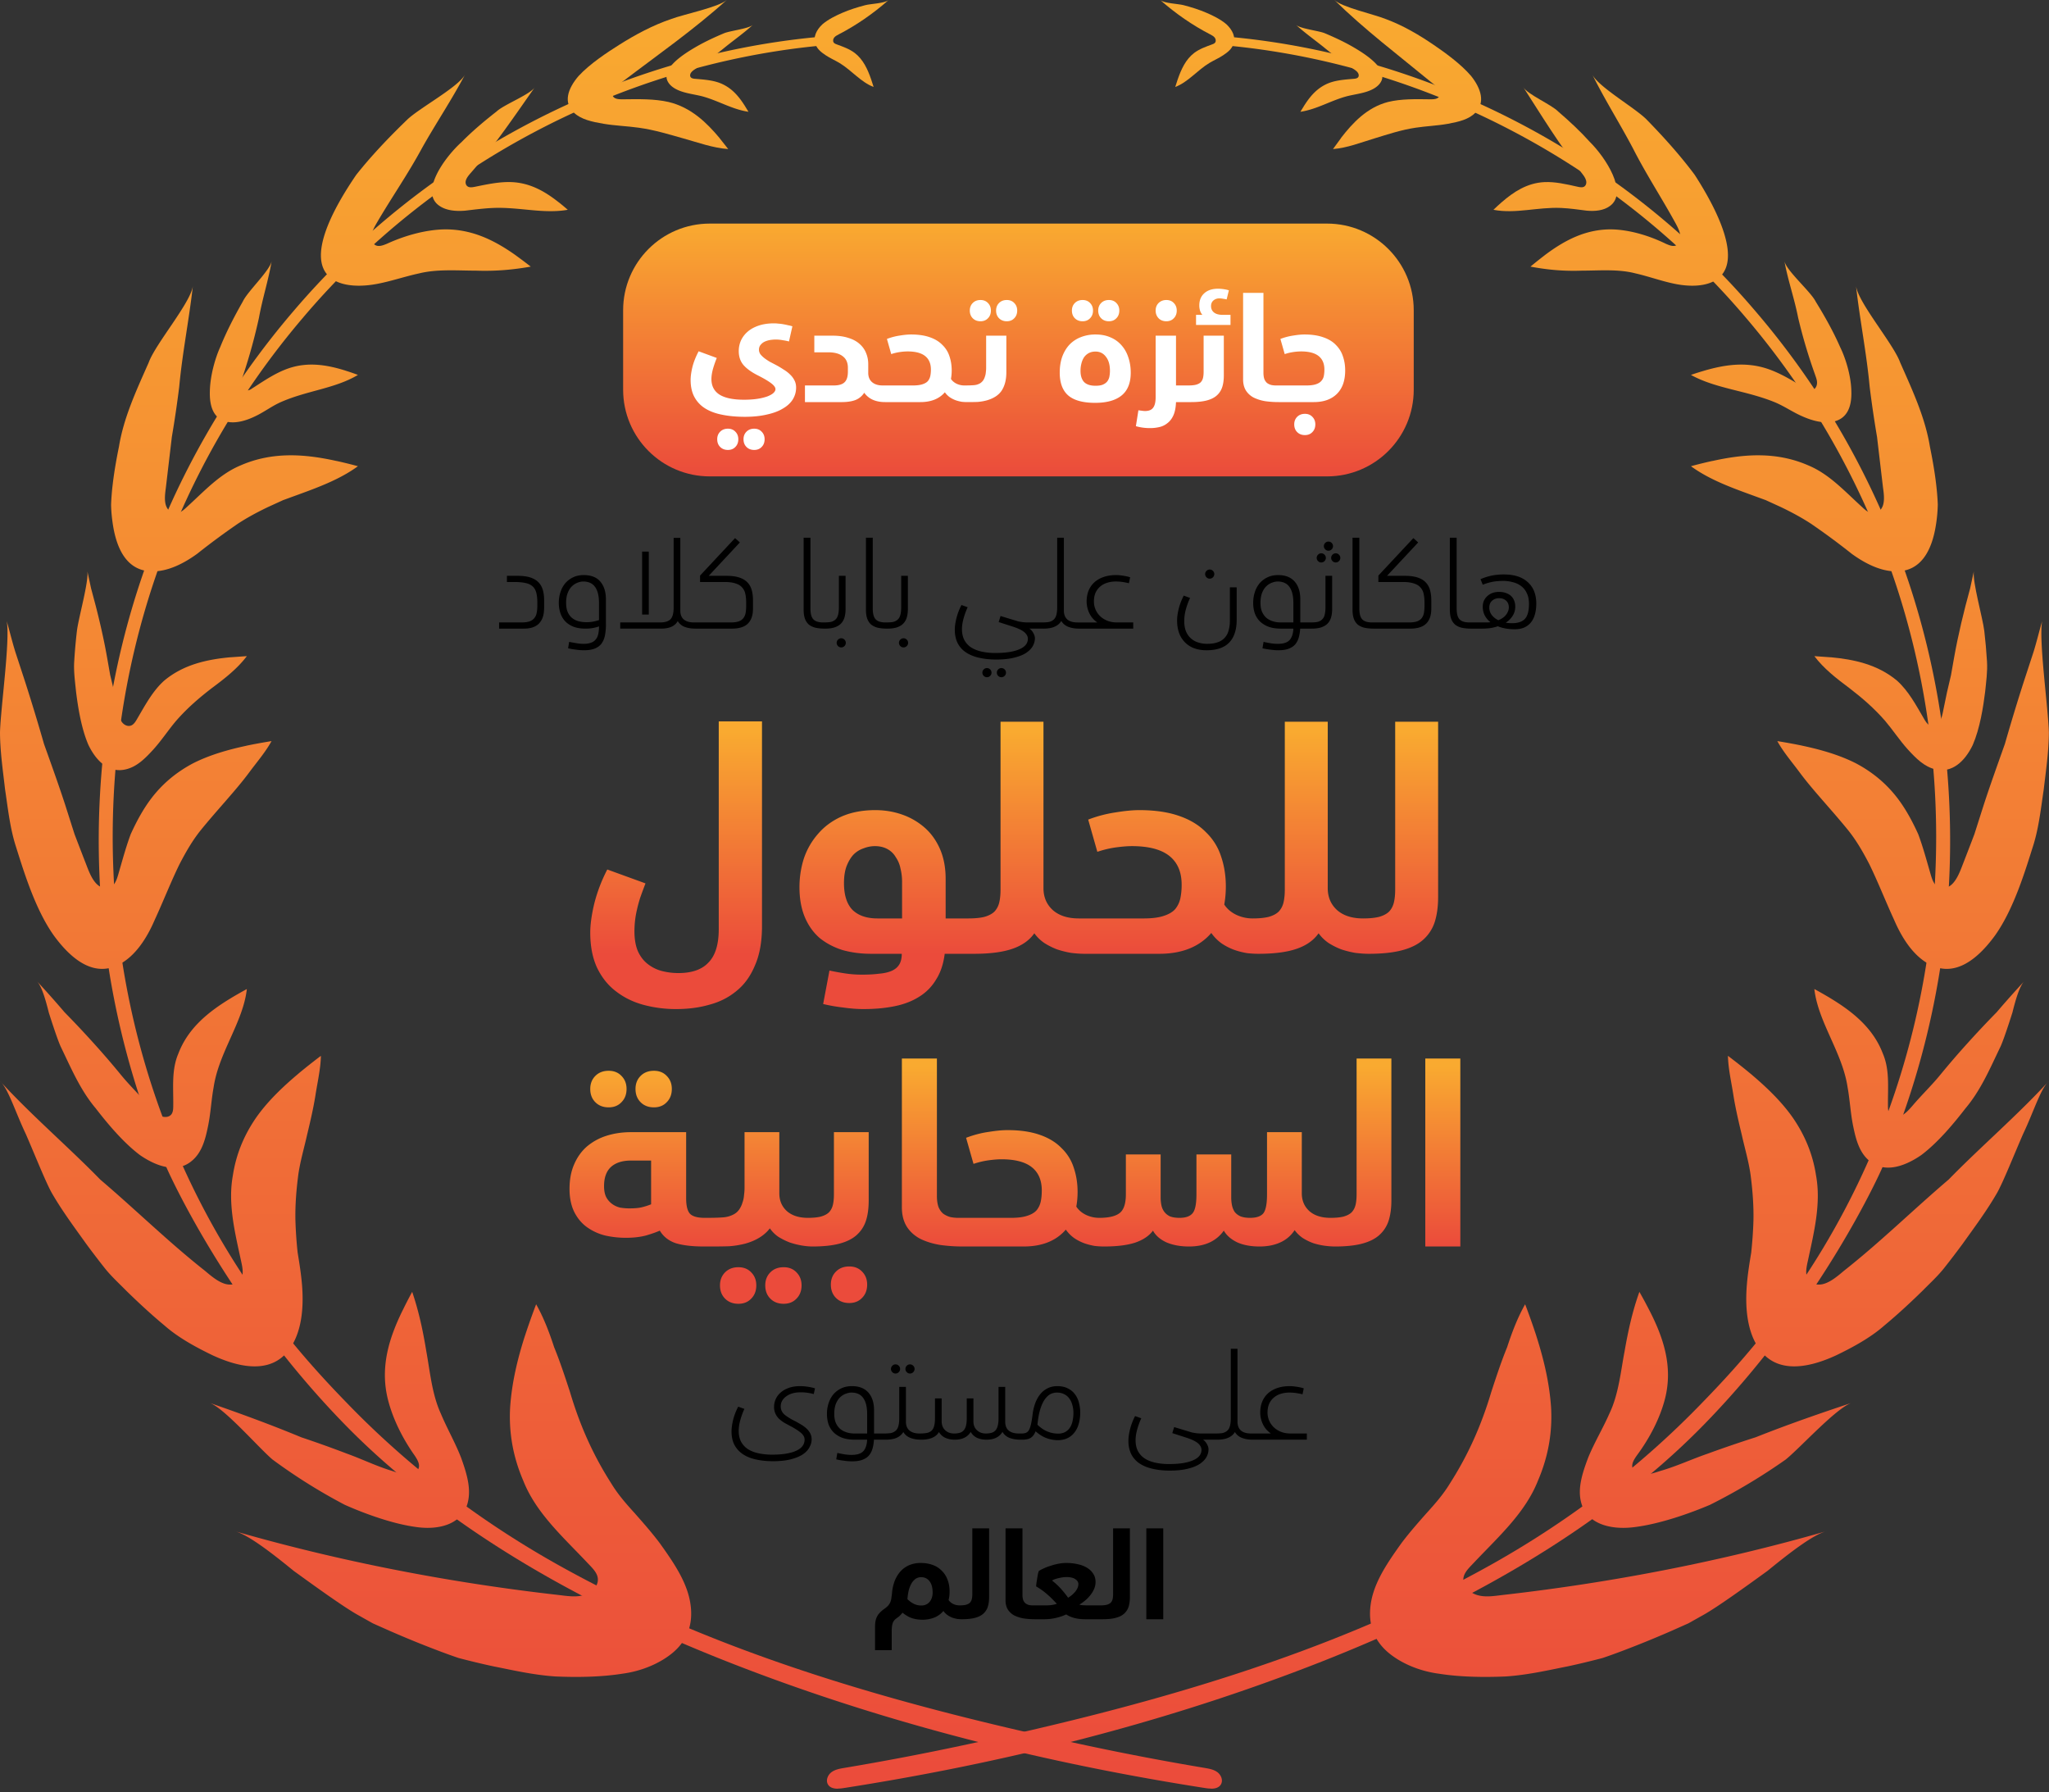 <svg xmlns="http://www.w3.org/2000/svg" width="295" height="258" fill="none"><rect width="100%" height="100%" fill="#333333" stroke="none"/><g clip-path="url(#a)"><path fill="url(#b)" d="M42.992 154.523c-2.238 1.88-4.477 4.001-6.145 6.395-1.628 2.371-2.834 5.084-3.319 8.274-.744 4.039.282 8.172 1.198 12.399.164.749.328 1.56.11 2.222-.33.991-1.457 1.295-2.482.975-1.018-.32-1.957-1.115-2.873-1.887-5.222-4.117-9.848-8.679-15.054-13.116C9.847 165.09 4.51 160.528 0 155.607c1.221 1.162 2.192 4.438 3.726 7.65 1.41 3.252 2.756 6.652 3.664 8.345 1.495 2.62 3.319 5.061 5.041 7.47a125.863 125.863 0 0 0 2.677 3.502c.908 1.138 2.012 2.144 3.022 3.173 1.55 1.513 3.484 3.338 5.574 5.069 2.027 1.786 4.65 3.182 6.943 4.289 4.713 2.168 8.987 2.425 11.304-1.31 1.542-2.456 1.785-5.778 1.527-8.89-.133-1.559-.376-3.096-.627-4.609a60.65 60.65 0 0 1-.32-4.694c-.04-2.129.125-4.188.375-6.184.235-1.981.861-4.071 1.292-6.005.47-1.957.916-3.86 1.213-5.723.282-1.856.752-3.822.79-5.709a87.171 87.171 0 0 0-3.224 2.55l.015-.008z"/><path fill="url(#c)" d="M33.281 143.657c-3.195 1.926-6.184 4.285-7.597 7.988-1.002 2.329-.715 4.823-.74 7.399 0 .455 0 .94-.221 1.291-.345.53-1.117.56-1.725.246-.616-.306-1.109-.873-1.593-1.425-1.282-1.516-2.793-2.957-4.033-4.487a118.412 118.412 0 0 0-3.901-4.524 143.596 143.596 0 0 0-4.181-4.442 145.445 145.445 0 0 0-3.959-4.45c.665.717 1.216 2.568 1.692 4.494.608 1.904 1.257 3.868 1.7 4.875 1.511 3.121 2.81 6.242 5.043 8.899 1.553 2.009 3.918 4.905 6.407 6.764 2.653 1.814 5.453 2.538 7.482.784 1.388-1.172 1.89-2.979 2.275-4.86.403-1.889.485-3.837.822-5.674.739-5.039 4.246-9.384 4.788-14.169-.756.41-1.511.843-2.267 1.291h.008z"/><path fill="url(#d)" d="M75.568 192.31c-1.068 3.324-1.897 6.782-2.128 10.36-.176 3.498.377 6.924 1.897 10.47 1.805 4.561 5.515 7.9 9.079 11.652.63.682 1.344 1.309 1.582 2.07.36 1.158-.538 2.253-1.76 2.681-1.228.445-2.618.183-4.008.024-15.223-1.729-31.006-4.719-46.467-9.177 1.92.5 5.207 3.022 8.51 5.719 3.456 2.506 7.043 5.076 9.04 6.234l2.358 1.325 2.48 1.103c1.652.721 3.303 1.412 4.954 2.062 1.652.65 3.288 1.277 4.939 1.832 1.705.444 3.402.857 5.084 1.214 2.52.492 5.561 1.213 8.81 1.436 3.28.142 6.651.079 9.616-.389 2.941-.381 5.599-1.571 7.373-3.086 1.79-1.538 2.734-3.561 2.565-6.147-.215-3.458-2.32-6.512-4.539-9.614-1.129-1.491-2.35-2.879-3.556-4.243-1.213-1.341-2.404-2.681-3.372-4.276-2.734-4.267-4.585-8.542-5.967-13.206-.738-2.253-1.452-4.419-2.281-6.441-.715-2.197-1.521-4.284-2.589-6.171a99.442 99.442 0 0 0-1.62 4.576v-.008z"/><path fill="url(#e)" d="M57.966 188.623c-1.938 3.942-3.247 8.086-2.157 12.657.681 2.832 2.12 5.735 3.89 8.233.303.458.614.955.629 1.452.022.744-.666 1.241-1.438 1.288-.772.046-1.605-.241-2.407-.512-2.271-.683-4.285-1.684-6.48-2.476a164.422 164.422 0 0 0-6.63-2.375c-4.255-1.769-8.683-3.391-13.164-4.943 2.142.792 7.002 6.426 9.03 8.148a80.583 80.583 0 0 0 10.393 6.511c2.733 1.218 6.873 2.763 10.386 3.213 3.52.473 6.653-.605 7.342-3.601.492-2.018-.19-4.221-1-6.456-.855-2.173-2.028-4.206-2.89-6.278-1.273-2.763-1.56-6.061-2.09-8.963-.485-2.957-1.067-5.719-2.036-8.567a62.37 62.37 0 0 0-1.378 2.677v-.008z"/><path fill="url(#f)" d="M35.465 107.349c-2.59.553-5.25 1.303-7.642 2.51-2.306 1.216-4.428 2.889-6.189 5.265-1.091 1.476-1.999 3.157-2.814 4.949-.668 1.791-1.183 3.693-1.737 5.604-.192.678-.408 1.397-.869 1.831-.692.647-1.714.371-2.383-.356-.669-.726-1.069-1.791-1.46-2.817a803.806 803.806 0 0 1-1.638-4.255c-.454-1.42-.908-2.849-1.369-4.293-.938-2.873-1.983-5.77-3.029-8.698a298.096 298.096 0 0 0-2.668-8.793l-1.46-4.46c-.462-1.483-.808-2.951-1.238-4.435.507 2.825-.884 12.534-.969 16.046.015 2.747.423 5.501.73 8.185.4 2.684.685 5.32 1.446 7.861 1.2 3.789 2.829 9.282 5.543 13.126 2.814 3.868 6.089 6.046 9.548 4.152 2.284-1.239 3.898-3.773 5.02-6.386 1.208-2.62 2.315-5.446 3.545-7.963.907-1.745 1.814-3.339 3.014-4.855 1.222-1.507 2.483-2.936 3.698-4.333 1.214-1.397 2.39-2.762 3.428-4.175 1.054-1.413 2.268-2.826 3.122-4.381-1.207.198-2.43.411-3.652.671h.023z"/><path fill="url(#g)" d="M33.195 94.606c-3.348.31-6.75 1.025-9.558 3.371-1.646 1.473-2.72 3.501-3.889 5.493-.203.354-.43.729-.768.917-.51.274-1.113 0-1.443-.469-.329-.476-.447-1.104-.564-1.711a99.452 99.452 0 0 0-1.106-5.024c-.298-1.66-.564-3.306-.917-4.973-.345-1.66-.737-3.328-1.168-5.002-.22-.83-.44-1.66-.667-2.505-.172-.809-.353-1.631-.533-2.454.196 1.544-1.27 6.655-1.505 8.546a77.776 77.776 0 0 0-.392 4.41c-.095 1.459.125 2.946.266 4.375.267 2.144.745 5.269 1.788 7.666 1.168 2.41 3.003 4.063 5.363 3.5 1.607-.368 2.8-1.573 3.999-2.887 1.184-1.314 2.148-2.801 3.262-4.107 1.568-1.797 3.27-3.27 5.12-4.692 1.905-1.415 3.7-2.822 5.057-4.612-.776.05-1.56.108-2.345.166v-.008z"/><path fill="url(#h)" d="M48.444 66.356c-4.451-.986-9.166-1.406-13.848.653-2.973 1.251-5.141 3.645-7.605 5.89-.427.405-.887.832-1.421.957-.797.186-1.47-.397-1.7-1.166-.222-.77-.099-1.67.016-2.541.28-2.378.567-4.795.854-7.25.403-2.363.756-4.764 1.06-7.204.46-4.966 1.42-9.636 1.971-14.57-.263 2.4-5.405 8.376-6.365 11.065-1.775 4.01-3.598 7.91-4.28 12.107-.312 1.531-.665 3.427-.895 5.386a35.95 35.95 0 0 0-.238 2.96c.016 1.003.123 2.005.27 2.945.6 3.785 2.218 6.621 5.644 6.66 2.25.031 4.533-1.119 6.48-2.533a104.496 104.496 0 0 1 5.906-4.36c1.396-.909 2.85-1.678 4.295-2.37l2.177-.995 2.324-.847c3.072-1.119 5.98-2.238 8.444-4.033a61.12 61.12 0 0 0-3.089-.761v.007z"/><path fill="url(#i)" d="M49.748 53.35c-2.55-.796-5.277-1.297-8.105-.361-1.762.582-3.416 1.673-5.077 2.756-.31.184-.572.42-.889.442-.463.044-.803-.368-.88-.84-.093-.486.1-.973.254-1.46a80.505 80.505 0 0 0 2.233-8.15c.518-2.853 1.368-5.403 1.832-8.189-.209 1.371-3.493 4.4-4.165 5.867-1.229 2.16-2.357 4.34-3.245 6.544-.727 1.592-1.453 4.142-1.492 6.346-.07 2.196.526 4.002 2.48 4.407 1.291.266 2.744-.162 4.042-.788 1.321-.62 2.45-1.511 3.81-2.093 3.762-1.63 7.703-1.902 10.987-3.862a28.911 28.911 0 0 0-1.8-.62h.015z"/><path fill="url(#j)" d="M74.267 36.76c-3.105-2.198-6.488-3.907-10.704-3.73-2.605.132-5.368.921-7.838 2.05-.452.186-.936.38-1.373.31-.651-.108-.961-.79-.866-1.47.088-.68.477-1.354.858-2.003 2.08-3.551 4.383-6.854 6.376-10.537 2.033-3.628 4.28-6.946 6.234-10.652-.945 1.81-6.718 4.89-8.386 6.552-2.636 2.545-5.137 5.176-7.29 7.899-3.024 4.425-8.043 12.942-2.778 15.363 1.604.727 3.819.704 5.844.31 2.033-.387 4.01-1.076 5.971-1.493 2.637-.658 5.559-.403 8.227-.403 2.731.093 5.209-.108 7.869-.58a66.27 66.27 0 0 0-2.144-1.61v-.007z"/><path fill="url(#k)" d="M80.432 29.112c-1.883-1.484-4.014-2.772-6.742-2.897-1.691-.078-3.482.296-5.265.663-.315.063-.655.125-.929.04-.414-.133-.547-.578-.414-.977.124-.398.448-.765.754-1.117 3.392-3.858 6.327-8.247 9.196-12.308-.647 1.07-4.47 2.523-5.547 3.538-1.791 1.398-3.508 2.85-5.034 4.397-2.412 2.171-6.135 7.263-3.142 9.208.97.656 2.338.773 3.657.664 1.285-.149 2.695-.336 4.054-.39 3.757-.15 7.206.882 10.722.265a31.98 31.98 0 0 0-1.302-1.086h-.008z"/><path fill="url(#l)" d="M103.597 19.871c-1.822-2.18-4.081-4.415-7.346-5.192-2.02-.46-4.288-.415-6.556-.385-.403 0-.833 0-1.142-.158-.473-.242-.499-.785-.232-1.215.266-.43.764-.778 1.237-1.117C94.713 7.878 99.885 4.286 104.628 0c-1.16 1.034-6.22 2.068-7.939 2.717-2.715.913-5.232 2.28-7.552 3.743-1.727 1.087-4.219 2.732-5.834 4.476-1.58 1.834-2.217 3.834-.687 5.267 1.022.99 2.612 1.329 4.296 1.616 1.675.279 3.41.332 5.069.566 2.276.316 4.382.973 6.452 1.554 2.071.574 4.193 1.359 6.41 1.517l-1.246-1.577v-.008z"/><path fill="url(#m)" d="M107.159 15.119c-.897-1.396-1.954-2.598-3.633-3.213-1.042-.372-2.229-.458-3.408-.558-.21-.015-.434-.043-.587-.15-.231-.165-.21-.487-.043-.73.166-.244.442-.423.709-.595a46.69 46.69 0 0 0 4.227-3.105c1.36-1.088 2.713-2.047 3.973-3.192-.615.558-3.25.844-4.133 1.202-1.382.58-2.735 1.21-3.994 1.932-1.89 1.088-5.406 3.314-3.98 5.26.455.644 1.287 1.045 2.149 1.295.854.25 1.766.373 2.619.587 2.374.637 4.314 1.882 6.702 2.24l-.601-.98v.007z"/><path fill="url(#n)" d="M125.437 11.47c-.51-1.49-1.171-2.93-2.393-3.856-.755-.571-1.675-.893-2.575-1.223-.157-.056-.327-.12-.435-.266-.151-.209-.094-.523.07-.724.163-.201.403-.322.629-.443 2.532-1.304 4.956-2.978 7.211-4.958-.548.483-2.614.547-3.35.74-1.146.298-2.28.652-3.357 1.12-.799.345-1.971.9-2.827 1.633-.857.805-1.392 1.835-.995 2.89.258.716.837 1.15 1.473 1.577.63.419 1.323.717 1.959 1.095 1.763 1.063 3.104 2.785 4.93 3.461l-.34-1.046z"/><path fill="url(#o)" d="M174.4 257.459a5.84 5.84 0 0 1-.835-.07c-20.688-3.222-41.224-8.145-60.971-15.241-20.26-7.283-40.305-16.942-56.72-31.227a103.36 103.36 0 0 1-6.28-5.925C32.474 187.45 24.04 168.21 24.04 168.21c-3.24-7.391-8.954-22.508-9.735-42.578-.567-14.628 1.547-29.372 6.334-43.184a116.25 116.25 0 0 1 21.654-37.71C61.175 22.57 88.581 8.16 117.328 5.364c.444-.023.82.249.85.598.031.35-.298.652-.727.676-28.418 2.896-55.403 17.26-73.916 39.193a114.347 114.347 0 0 0-21.156 37.237c-4.65 13.618-6.664 28.114-6.043 42.485.597 14.371 3.898 28.626 9.735 41.74 8.104 18.23 18.797 29.441 24.296 35.094 8.648 8.874 18.583 16.405 29.314 22.492 23.553 13.339 50.584 20.793 76.834 26.383a391.615 391.615 0 0 0 16.943 3.222c.636.109 1.294.225 1.815.613.521.389.835 1.142.529 1.716-.268.505-.827.652-1.417.66l.015-.015z"/><path fill="url(#p)" d="M251.996 154.523c2.239 1.88 4.477 4.001 6.144 6.395 1.628 2.371 2.833 5.084 3.319 8.274.743 4.039-.282 8.172-1.198 12.399-.164.749-.329 1.56-.109 2.222.328.991 1.455 1.295 2.481.975 1.017-.32 1.956-1.115 2.872-1.887 5.221-4.117 9.846-8.679 15.051-13.116 4.579-4.695 9.917-9.257 14.425-14.178-1.221 1.162-2.191 4.438-3.725 7.65-1.409 3.252-2.756 6.652-3.671 8.345-1.495 2.62-3.319 5.061-5.041 7.47a123.008 123.008 0 0 1-2.677 3.502c-.907 1.138-2.011 2.144-3.021 3.173-1.549 1.513-3.483 3.338-5.572 5.069-2.028 1.786-4.65 3.182-6.943 4.289-4.712 2.168-8.985 2.425-11.302-1.31-1.542-2.456-1.784-5.778-1.526-8.89.125-1.559.376-3.096.626-4.609.164-1.575.282-3.166.321-4.694.039-2.129-.125-4.188-.376-6.184-.234-1.981-.861-4.071-1.291-6.005-.47-1.957-.916-3.86-1.213-5.723-.282-1.856-.752-3.822-.791-5.709 1.08.819 2.16 1.661 3.225 2.55l-.008-.008z"/><path fill="url(#q)" d="M263.477 143.657c3.195 1.926 6.185 4.285 7.597 7.988 1.002 2.329.715 4.823.74 7.399 0 .455-.001.94.221 1.291.345.53 1.117.56 1.725.246.616-.306 1.109-.873 1.593-1.425 1.282-1.516 2.793-2.957 4.033-4.487a118.257 118.257 0 0 1 3.902-4.524 144.042 144.042 0 0 1 4.18-4.442 146.99 146.99 0 0 1 3.959-4.45c-.665.717-1.215 2.568-1.692 4.494-.608 1.904-1.257 3.868-1.7 4.875-1.511 3.121-2.809 6.242-5.043 8.899-1.552 2.009-3.918 4.905-6.407 6.764-2.652 1.814-5.453 2.538-7.482.784-1.388-1.172-1.889-2.979-2.275-4.86-.403-1.889-.485-3.837-.821-5.674-.74-5.039-4.247-9.384-4.789-14.169.756.41 1.511.843 2.267 1.291h-.008z"/><path fill="url(#r)" d="M221.19 192.31c1.068 3.324 1.897 6.782 2.128 10.36.177 3.498-.376 6.924-1.897 10.47-1.805 4.561-5.515 7.9-9.079 11.652-.629.682-1.344 1.309-1.582 2.07-.361 1.158.538 2.253 1.759 2.681 1.229.445 2.619.183 4.009.024 15.223-1.729 31.006-4.719 46.467-9.177-1.92.5-5.207 3.022-8.51 5.719-3.456 2.506-7.043 5.076-9.04 6.234l-2.358 1.325-2.48 1.103a147.299 147.299 0 0 1-4.954 2.062c-1.652.65-3.288 1.277-4.939 1.832-1.705.444-3.402.857-5.084 1.214-2.519.492-5.561 1.213-8.81 1.436-3.279.142-6.651.079-9.616-.389-2.941-.381-5.599-1.571-7.373-3.086-1.79-1.538-2.734-3.561-2.565-6.147.215-3.458 2.319-6.512 4.539-9.614 1.129-1.491 2.35-2.879 3.556-4.243 1.213-1.341 2.404-2.681 3.372-4.276 2.734-4.267 4.585-8.542 5.975-13.206.737-2.253 1.452-4.419 2.281-6.441.714-2.197 1.521-4.284 2.589-6.171a100.036 100.036 0 0 1 1.62 4.576l-.008-.008z"/><path fill="url(#s)" d="M237.47 188.623c2.03 3.942 3.402 8.086 2.26 12.657-.713 2.832-2.22 5.735-4.076 8.233-.317.458-.642.955-.658 1.452-.024.744.698 1.241 1.507 1.288.809.046 1.681-.241 2.522-.512 2.379-.683 4.488-1.684 6.788-2.476a177.28 177.28 0 0 1 6.946-2.375c4.457-1.769 9.096-3.391 13.79-4.943-2.244.792-7.335 6.426-9.46 8.148a85.116 85.116 0 0 1-10.888 6.511c-2.863 1.218-7.2 2.763-10.88 3.213-3.687.473-6.97-.605-7.692-3.601-.515-2.018.199-4.221 1.047-6.456.896-2.173 2.125-4.206 3.029-6.278 1.332-2.763 1.634-6.061 2.189-8.963.515-2.957 1.118-5.719 2.133-8.567a61.09 61.09 0 0 1 1.443 2.677v-.008z"/><path fill="url(#t)" d="M259.531 107.349c2.59.553 5.25 1.303 7.64 2.51 2.306 1.216 4.428 2.889 6.188 5.265 1.091 1.476 1.998 3.157 2.813 4.949.669 1.791 1.184 3.693 1.737 5.604.192.678.408 1.397.869 1.831.692.647 1.714.371 2.383-.356.668-.726 1.068-1.791 1.46-2.817a725.395 725.395 0 0 0 1.637-4.255c.454-1.42.907-2.849 1.369-4.293.937-2.873 1.983-5.77 3.02-8.698a299.077 299.077 0 0 1 2.668-8.793l1.46-4.46c.461-1.483.807-2.951 1.238-4.435-.508 2.825.884 12.534.968 16.046-.015 2.747-.423 5.501-.738 8.185-.4 2.684-.684 5.32-1.445 7.861-1.199 3.789-2.829 9.282-5.542 13.126-2.813 3.868-6.088 6.046-9.547 4.152-2.283-1.239-3.897-3.773-5.019-6.386-1.207-2.62-2.314-5.446-3.543-7.963-.907-1.745-1.814-3.339-3.014-4.855-1.222-1.507-2.482-2.936-3.697-4.333-1.214-1.397-2.39-2.762-3.428-4.175-1.053-1.413-2.268-2.826-3.121-4.381 1.207.198 2.429.411 3.651.671h-.007z"/><path fill="url(#u)" d="M263.563 94.606c3.348.31 6.75 1.025 9.557 3.371 1.647 1.473 2.721 3.501 3.889 5.493.204.354.432.729.769.917.51.274 1.113 0 1.443-.469.329-.476.446-1.104.564-1.711.322-1.667.69-3.342 1.106-5.024.298-1.66.564-3.306.917-4.973.345-1.66.737-3.328 1.168-5.002.22-.83.439-1.66.667-2.505.172-.809.353-1.631.533-2.454-.196 1.544 1.27 6.655 1.505 8.546.173 1.48.306 2.952.392 4.41.094 1.459-.125 2.946-.266 4.375-.267 2.144-.745 5.269-1.788 7.666-1.168 2.41-3.003 4.063-5.363 3.5-1.607-.368-2.799-1.573-3.999-2.887-1.184-1.314-2.148-2.801-3.261-4.107-1.569-1.797-3.27-3.27-5.121-4.692-1.905-1.415-3.7-2.822-5.057-4.612.776.05 1.56.108 2.345.166v-.008z"/><path fill="url(#v)" d="M246.544 66.356c4.451-.986 9.164-1.406 13.845.653 2.972 1.251 5.14 3.645 7.604 5.89.427.405.887.832 1.42.957.797.186 1.47-.397 1.7-1.166.222-.77.107-1.67-.016-2.541-.279-2.378-.567-4.795-.854-7.25a161.764 161.764 0 0 1-1.06-7.204c-.459-4.966-1.42-9.636-1.97-14.57.262 2.4 5.403 8.376 6.364 11.065 1.773 4.01 3.596 7.91 4.278 12.107.312 1.531.665 3.427.895 5.386.115.979.205 1.981.238 2.96a21.284 21.284 0 0 1-.271 2.945c-.599 3.785-2.217 6.621-5.641 6.66-2.25.031-4.533-1.119-6.479-2.533a102.003 102.003 0 0 0-5.913-4.36c-1.396-.909-2.849-1.678-4.294-2.37l-2.176-.995-2.324-.847c-3.071-1.119-5.978-2.238-8.442-4.033a61.139 61.139 0 0 1 3.088-.761l.008.007z"/><path fill="url(#w)" d="M245.382 53.35c2.762-.796 5.709-1.297 8.781-.361 1.908.582 3.7 1.673 5.5 2.756.334.184.619.42.962.442.502.044.871-.368.954-.84.101-.486-.108-.973-.276-1.46a75.685 75.685 0 0 1-2.419-8.15c-.561-2.853-1.482-5.403-1.984-8.189.226 1.371 3.784 4.4 4.512 5.867 1.331 2.16 2.553 4.34 3.516 6.544.787 1.592 1.574 4.142 1.615 6.346.076 2.196-.569 4.002-2.687 4.407-1.398.266-2.971-.162-4.378-.788-1.431-.62-2.653-1.511-4.126-2.093-4.077-1.63-8.346-1.902-11.904-3.862a33.156 33.156 0 0 1 1.951-.62h-.017z"/><path fill="url(#x)" d="M222.365 36.76c2.922-2.198 6.106-3.907 10.074-3.73 2.452.132 5.053.921 7.377 2.05.426.186.882.38 1.293.31.613-.108.904-.79.814-1.47-.082-.68-.448-1.354-.807-2.003-1.958-3.551-4.125-6.854-6.001-10.537-1.913-3.628-4.028-6.946-5.867-10.652.89 1.81 6.323 4.89 7.892 6.552 2.481 2.545 4.836 5.176 6.861 7.899 2.847 4.425 7.571 12.942 2.616 15.363-1.51.727-3.595.704-5.501.31-1.913-.387-3.774-1.076-5.62-1.493-2.481-.658-5.231-.403-7.742-.403-2.571.093-4.903-.108-7.407-.58a63.252 63.252 0 0 1 2.018-1.61v-.007z"/><path fill="url(#y)" d="M216.2 29.112c1.712-1.484 3.65-2.772 6.131-2.897 1.539-.078 3.168.296 4.789.663.287.063.596.125.845.04.377-.133.497-.578.377-.977-.113-.398-.407-.765-.686-1.117-3.085-3.858-5.754-8.247-8.364-12.308.588 1.07 4.065 2.523 5.045 3.538 1.629 1.398 3.19 2.85 4.578 4.397 2.194 2.171 5.58 7.263 2.858 9.208-.882.656-2.127.773-3.326.664-1.169-.149-2.451-.336-3.68-.39-3.416-.15-6.553.882-9.751.265.392-.375.792-.75 1.184-1.086z"/><path fill="url(#z)" d="M193.057 19.871c1.682-2.18 3.768-4.415 6.781-5.192 1.864-.46 3.958-.415 6.052-.385.372 0 .769 0 1.054-.158.437-.242.46-.785.215-1.215-.246-.43-.706-.778-1.143-1.117-4.758-3.925-9.532-7.517-13.902-11.804 1.07 1.034 5.742 2.068 7.328 2.717 2.506.913 4.83 2.28 6.971 3.743 1.594 1.087 3.894 2.732 5.385 4.476 1.459 1.834 2.046 3.834.635 5.267-.944.99-2.411 1.329-3.966 1.616-1.546.279-3.148.332-4.679.566-2.102.316-4.045.973-5.956 1.554-1.912.574-3.87 1.359-5.917 1.517l1.15-1.577-.008-.008z"/><path fill="url(#A)" d="M187.822 15.119c.897-1.396 1.954-2.598 3.633-3.213 1.042-.372 2.229-.458 3.408-.558.21-.015.435-.043.587-.15.231-.165.209-.487.043-.73-.166-.244-.441-.423-.709-.595a46.69 46.69 0 0 1-4.227-3.105c-1.36-1.088-2.713-2.047-3.973-3.192.616.558 3.25.844 4.133 1.202 1.382.58 2.735 1.21 3.994 1.932 1.889 1.088 5.406 3.314 3.981 5.26-.456.644-1.288 1.045-2.15 1.295-.861.25-1.765.373-2.619.587-2.374.637-4.314 1.882-6.702 2.24l.601-.98v.007z"/><path fill="url(#B)" d="M169.544 11.47c.51-1.49 1.171-2.93 2.393-3.856.755-.571 1.675-.893 2.575-1.223.158-.056.328-.12.435-.266.151-.209.094-.523-.07-.724-.163-.201-.403-.322-.629-.443-2.532-1.304-4.956-2.978-7.211-4.958.548.483 2.614.547 3.351.74 1.146.298 2.279.652 3.356 1.12.8.345 1.971.9 2.827 1.633.857.805 1.392 1.835.995 2.89-.258.716-.837 1.15-1.473 1.577-.63.419-1.323.717-1.959 1.095-1.763 1.063-3.104 2.785-4.93 3.461l.34-1.046z"/><path fill="url(#C)" d="M120.589 257.459c.283 0 .566-.031.834-.07 20.688-3.222 41.223-8.145 60.968-15.241 20.259-7.283 40.303-16.942 56.717-31.227a103.301 103.301 0 0 0 6.281-5.925c17.118-17.546 25.551-36.786 25.551-36.786 3.24-7.391 8.954-22.508 9.735-42.578.567-14.628-1.547-29.372-6.334-43.184a116.25 116.25 0 0 0-21.653-37.71c-18.88-22.167-46.285-36.57-75.03-39.373-.444-.023-.82.249-.85.598-.031.35.298.652.727.676 28.416 2.896 55.4 17.26 73.912 39.193a114.341 114.341 0 0 1 21.155 37.237c4.65 13.618 6.664 28.114 6.044 42.485-.598 14.371-3.899 28.626-9.735 41.74-8.104 18.23-18.796 29.441-24.303 35.094-8.648 8.874-18.582 16.405-29.312 22.492-23.553 13.339-50.582 20.793-76.831 26.383a391.57 391.57 0 0 1-16.942 3.222c-.636.109-1.294.225-1.815.613-.521.389-.835 1.142-.529 1.716.268.505.827.652 1.417.66l-.007-.015z"/><path fill="url(#D)" d="M191.061 32.184h-88.87c-6.89 0-12.477 5.587-12.477 12.478v11.435c0 6.89 5.586 12.477 12.477 12.477h88.87c6.892 0 12.478-5.586 12.478-12.477V44.662c0-6.891-5.586-12.478-12.478-12.478z"/><path fill="#fff" d="M102.426 54.564c0 .998.392 1.747 1.176 2.246.784.484 1.954.727 3.508.727.727 0 1.369-.043 1.925-.128a7.85 7.85 0 0 0 1.433-.343c.4-.157.692-.32.877-.492.2-.185.3-.37.3-.556 0-.257-.207-.542-.621-.855-.413-.314-1.041-.685-1.882-1.113-.913-.456-1.604-.948-2.075-1.476-.47-.541-.706-1.219-.706-2.032 0-.541.107-1.055.321-1.54.228-.485.549-.905.963-1.262.428-.37.962-.663 1.604-.877.642-.214 1.376-.32 2.203-.32.186 0 .392.014.62.042.229.014.464.043.706.086.243.043.478.093.706.15.228.042.428.092.599.15l-.492 2.181a6.32 6.32 0 0 0-.834-.171 5.446 5.446 0 0 0-1.07-.107c-.242 0-.506.021-.791.064a3.14 3.14 0 0 0-.791.235 1.63 1.63 0 0 0-.599.471c-.157.185-.236.42-.236.706 0 .214.065.42.193.62.143.186.328.371.556.556.242.186.506.364.791.535l.899.47c.399.215.77.436 1.112.664.357.214.663.449.92.706.271.256.485.541.642.855.156.3.235.642.235 1.027 0 .627-.164 1.205-.492 1.733-.328.513-.806.948-1.433 1.304-.613.371-1.383.656-2.31.856-.913.214-1.961.32-3.145.32-1.212 0-2.303-.1-3.272-.299-.956-.185-1.776-.492-2.46-.92a4.368 4.368 0 0 1-1.54-1.647c-.357-.67-.535-1.483-.535-2.438 0-.513.085-1.134.257-1.86.185-.728.485-1.484.898-2.268l2.61.962c-.214.528-.4 1.063-.556 1.605-.143.541-.214 1.02-.214 1.433zm.834 8.663c0-.442.142-.806.428-1.091.285-.285.656-.428 1.112-.428.442 0 .798.143 1.069.428.286.285.428.649.428 1.09 0 .457-.142.828-.428 1.113-.271.285-.627.428-1.069.428-.456 0-.827-.143-1.112-.428-.286-.285-.428-.656-.428-1.112zm3.786 0c0-.442.142-.806.428-1.091.285-.285.656-.428 1.112-.428.442 0 .798.143 1.069.428.286.285.428.649.428 1.09 0 .457-.142.828-.428 1.113-.271.285-.627.428-1.069.428-.456 0-.827-.143-1.112-.428-.286-.285-.428-.656-.428-1.112zm12.995-7.743c.713 0 1.226-.15 1.54-.45.328-.3.492-.813.492-1.54v-.556c0-.727-.242-1.276-.727-1.647-.485-.385-1.177-.577-2.075-.577h-2.032v-2.396h2.609c.885 0 1.647.107 2.289.32.656.2 1.191.486 1.604.856.428.371.742.806.942 1.305.213.5.32 1.041.32 1.626v1.24c0 .585.186 1.034.557 1.348.37.314.869.47 1.497.47.214 0 .349.093.406.279.072.185.107.484.107.898 0 .499-.014.827-.043.984-.014.157-.05.235-.107.235-.67 0-1.262-.114-1.775-.342a2.996 2.996 0 0 1-1.219-1.005 2.669 2.669 0 0 1-1.262 1.048c-.528.2-1.191.3-1.989.3h-5.284v-2.397h4.15zm7.396 2.395c-.314 0-.578-.085-.792-.256-.214-.172-.321-.464-.321-.877 0-.3.05-.585.15-.856.1-.271.292-.407.578-.407h4.406c.556 0 1.005-.057 1.348-.17.356-.115.62-.272.791-.471.171-.214.285-.456.342-.727.057-.271.086-.578.086-.92 0-.856-.278-1.505-.834-1.947-.557-.442-1.405-.663-2.546-.663a8.36 8.36 0 0 0-1.069.086 7.006 7.006 0 0 0-1.262.3l-.621-2.183a8.745 8.745 0 0 1 1.883-.491c.613-.1 1.14-.15 1.583-.15 1.04 0 1.932.128 2.673.385.756.256 1.369.627 1.84 1.112.485.47.827 1.02 1.027 1.647.213.628.32 1.305.32 2.032 0 .414-.035.82-.107 1.22.186.285.45.513.792.684a2.6 2.6 0 0 0 1.134.257.37.37 0 0 1 .363.235c.086.157.128.477.128.962 0 .271-.007.485-.021.642 0 .157-.007.271-.021.342a.453.453 0 0 1-.022.15c-.014.043-.028.064-.042.064a7.06 7.06 0 0 1-.749-.043 5.378 5.378 0 0 1-.856-.213 3.99 3.99 0 0 1-.855-.428 2.937 2.937 0 0 1-.728-.728c-.812.942-1.989 1.412-3.529 1.412h-5.069zm11.781 0c-.357 0-.628-.093-.813-.278-.2-.2-.299-.485-.299-.855 0-.371.064-.67.192-.899.114-.242.292-.364.535-.364.584 0 1.048-.014 1.39-.042a2.04 2.04 0 0 0 .899-.278 1.66 1.66 0 0 0 .427-.407c.114-.17.2-.356.257-.556.071-.2.114-.406.128-.62a4.47 4.47 0 0 0 .043-.6v-4.662h2.909v5.262c0 1.07-.221 1.946-.663 2.63-.442.671-1.176 1.149-2.203 1.434a7.122 7.122 0 0 1-1.305.214c-.428.014-.927.021-1.497.021zm.406-13.176c0-.442.143-.806.428-1.09.285-.286.656-.429 1.112-.429.442 0 .799.143 1.07.428.285.285.428.649.428 1.09 0 .457-.143.828-.428 1.113-.271.285-.628.428-1.07.428-.456 0-.827-.143-1.112-.428-.285-.285-.428-.656-.428-1.112zm3.786 0c0-.442.143-.806.428-1.09.285-.286.656-.429 1.112-.429.442 0 .799.143 1.07.428.285.285.428.649.428 1.09 0 .457-.143.828-.428 1.113-.271.285-.628.428-1.07.428-.456 0-.827-.143-1.112-.428-.285-.285-.428-.656-.428-1.112zm14.317 10.823c.427 0 .77-.05 1.026-.15.271-.114.485-.263.642-.449.157-.2.264-.428.321-.684a4.26 4.26 0 0 0 .085-.877c0-.856-.192-1.526-.577-2.01-.371-.5-.87-.75-1.497-.75-.371 0-.692.072-.963.215a1.96 1.96 0 0 0-.684.598c-.171.257-.3.556-.385.899a4.207 4.207 0 0 0-.129 1.07c0 .698.171 1.233.514 1.604.356.356.905.534 1.647.534zm-.064 2.46c-1.74 0-3.024-.35-3.851-1.048-.827-.713-1.24-1.811-1.24-3.294 0-.856.121-1.626.363-2.31.257-.685.606-1.262 1.048-1.733a4.5 4.5 0 0 1 1.626-1.07 5.657 5.657 0 0 1 2.118-.384c.827 0 1.554.142 2.181.428a4.285 4.285 0 0 1 1.583 1.155c.428.484.749 1.062.963 1.732.228.67.342 1.398.342 2.182 0 1.469-.435 2.56-1.305 3.273-.87.713-2.146 1.07-3.828 1.07zm-3.337-13.283c0-.442.142-.806.427-1.09.286-.286.656-.429 1.113-.429.442 0 .798.143 1.069.428.285.285.428.649.428 1.09 0 .457-.143.828-.428 1.113-.271.285-.627.428-1.069.428-.457 0-.827-.143-1.113-.428-.285-.285-.427-.656-.427-1.112zm3.786 0c0-.442.142-.806.427-1.09.286-.286.656-.429 1.113-.429.442 0 .798.143 1.069.428.285.285.428.649.428 1.09 0 .457-.143.828-.428 1.113-.271.285-.627.428-1.069.428-.457 0-.827-.143-1.113-.428-.285-.285-.427-.656-.427-1.112zm7.478 16.92c-.428 0-.82-.03-1.176-.086a6.396 6.396 0 0 1-.877-.193l.363-2.288c.171.028.335.05.492.064.157.028.314.043.471.043.542 0 .927-.157 1.155-.471.242-.314.363-.82.363-1.519v-8.855h2.931v7.166h1.797c.199 0 .349.1.449.299.114.185.171.492.171.92 0 .47-.021.784-.064.94-.029.158-.086.236-.171.236h-2.182c-.029.77-.15 1.398-.364 1.883-.214.484-.499.862-.855 1.133a2.768 2.768 0 0 1-1.177.578c-.428.1-.87.15-1.326.15zm.791-16.92c0-.442.143-.806.428-1.09.3-.286.67-.429 1.112-.429.443 0 .799.143 1.07.428.285.285.428.649.428 1.09 0 .457-.143.828-.428 1.113-.271.285-.627.428-1.07.428-.456 0-.827-.143-1.112-.428-.285-.3-.428-.67-.428-1.112zm4.725 10.78c.442 0 .805-.035 1.091-.106.299-.086.527-.207.684-.364a1.36 1.36 0 0 0 .321-.62c.057-.243.086-.535.086-.877v-5.198h2.909v5.711c0 .67-.079 1.24-.236 1.711-.157.47-.42.87-.791 1.198-.357.314-.834.549-1.433.706-.599.157-1.348.235-2.246.235-.371 0-.649-.093-.834-.278-.186-.2-.279-.485-.279-.855 0-.4.065-.706.193-.92.114-.228.292-.343.535-.343zm2.01-10.16c-.114-.114-.221-.292-.32-.535a2.61 2.61 0 0 1-.129-.834c0-.727.236-1.304.706-1.732.485-.442 1.148-.663 1.989-.663.243 0 .514.021.813.064.3.043.549.1.749.17l-.321 1.306a3.653 3.653 0 0 0-.471-.086 2.753 2.753 0 0 0-.577-.064c-.328 0-.613.1-.856.3-.228.2-.342.47-.342.812 0 .385.143.692.428.92.285.228.713.342 1.283.342h1.091v1.455h-4.962v-1.455h.919zm11.096 11.38c0 .413-.014.713-.043.898-.014.185-.042.278-.085.278-.656 0-1.291-.043-1.904-.128a6.005 6.005 0 0 1-1.668-.514 2.934 2.934 0 0 1-1.134-1.026c-.271-.442-.406-.977-.406-1.605V42.157h2.93v11.508c0 .343.043.642.128.899.1.242.236.435.407.577.185.129.385.221.599.278.214.043.435.065.663.065.185 0 .313.1.385.299.085.2.128.506.128.92zm-.125 1.176c-.314 0-.578-.085-.792-.256-.214-.172-.321-.464-.321-.877 0-.3.05-.585.15-.856.1-.271.292-.407.578-.407h4.406c.556 0 1.005-.057 1.347-.17.343-.115.599-.272.771-.471.185-.2.306-.435.363-.706.057-.285.086-.599.086-.941 0-.856-.278-1.505-.834-1.947-.557-.442-1.405-.663-2.546-.663a8.36 8.36 0 0 0-1.069.086 7.006 7.006 0 0 0-1.262.3l-.621-2.183a8.745 8.745 0 0 1 1.883-.491c.613-.1 1.14-.15 1.582-.15 1.056 0 1.961.135 2.717.406.756.257 1.362.628 1.818 1.112.471.471.806 1.02 1.005 1.647.214.614.321 1.284.321 2.011 0 1.469-.399 2.595-1.198 3.38-.798.784-1.903 1.176-3.315 1.176h-5.069zm2.246 3.209c0-.442.142-.806.427-1.091.286-.285.656-.428 1.113-.428.442 0 .798.143 1.069.428.285.285.428.649.428 1.09 0 .457-.143.828-.428 1.113-.271.285-.627.428-1.069.428-.457 0-.827-.143-1.113-.428-.285-.285-.427-.656-.427-1.112z"/><path fill="#000" d="M75.065 89.597c.498 0 .896-.054 1.192-.16.309-.12.54-.285.694-.499.167-.214.274-.463.32-.748.06-.296.09-.64.09-1.032v-.41c0-.593-.053-1.08-.16-1.46-.107-.39-.291-.693-.552-.907-.25-.225-.588-.38-1.015-.463-.415-.095-.943-.142-1.584-.142h-1.068v-.89h1.549c.712 0 1.311.077 1.797.231.487.154.879.38 1.175.677.297.296.51.664.641 1.103.13.44.196.944.196 1.513v1.015c0 .463-.047.878-.142 1.246-.095.356-.256.67-.481.944-.214.272-.51.486-.89.64-.38.155-.855.232-1.424.232H71.86v-.89h3.204zm8.93 3.08c.44 0 .802-.054 1.087-.161.284-.095.51-.25.676-.463.178-.202.303-.463.374-.783a4.96 4.96 0 0 0 .107-1.104 5.667 5.667 0 0 1-1.958.32c-.641 0-1.205-.088-1.692-.266a3.34 3.34 0 0 1-1.21-.784 3.25 3.25 0 0 1-.694-1.174 4.537 4.537 0 0 1-.232-1.478c0-.57.083-1.098.25-1.584a3.72 3.72 0 0 1 .712-1.282c.32-.356.7-.635 1.139-.836.439-.202.937-.303 1.495-.303 1.056 0 1.851.315 2.385.944.534.628.801 1.477.801 2.545v3.489a7.917 7.917 0 0 1-.106 1.513c-.072.487-.22.902-.445 1.246-.214.344-.534.611-.962.801-.415.19-.967.285-1.655.285a8.22 8.22 0 0 1-1.157-.09 9.562 9.562 0 0 1-1.122-.195l.16-.926c.274.06.594.119.962.178.38.072.742.107 1.086.107zm-2.491-5.893c0 .499.07.926.213 1.282.154.356.362.647.623.872.261.214.57.374.926.48.368.096.76.143 1.175.143.356 0 .682-.03.979-.089a7 7 0 0 0 .819-.213v-2.475c0-.997-.184-1.756-.552-2.278-.368-.534-.944-.801-1.727-.801-.25 0-.51.053-.783.16a2.35 2.35 0 0 0-.801.498c-.25.226-.457.54-.623.944-.166.403-.25.896-.25 1.477zm13.506 2.813c.724 0 1.234-.155 1.53-.463.298-.32.446-.878.446-1.673V77.42h.961v10.467c0 .57.166.997.498 1.281.345.285.831.428 1.46.428.178 0 .309.035.392.107.083.059.124.172.124.338 0 .296-.095.445-.284.445-.606 0-1.128-.083-1.567-.25a1.989 1.989 0 0 1-.997-.836c-.391.724-1.192 1.086-2.403 1.086h-5.874v-.89h5.714zm-2.563-10.2h.961v9.06h-.961v-9.06zm7.702 11.09c-.237 0-.421-.03-.552-.09-.142-.059-.213-.171-.213-.338 0-.177.047-.296.142-.355a.64.64 0 0 1 .392-.107h5.251c.51 0 .913-.054 1.21-.16.297-.12.522-.285.676-.499a1.75 1.75 0 0 0 .303-.765c.048-.297.071-.635.071-1.015v-.41c0-.486-.041-.907-.124-1.263a1.882 1.882 0 0 0-.445-.908c-.214-.261-.528-.457-.944-.587-.403-.143-.931-.214-1.584-.214h-3.542v-.926l5.037-5.393.694.623-4.485 4.806h2.563c.712 0 1.311.077 1.798.231.486.154.878.38 1.175.677.296.296.51.664.641 1.103.13.44.195.944.195 1.513v1.21c0 .95-.249 1.668-.747 2.155-.487.474-1.258.712-2.314.712h-5.198zm18.918-.445c0 .13-.018.237-.054.32-.035.083-.113.125-.231.125-.511 0-.961-.042-1.353-.125-.38-.095-.7-.243-.961-.445a2.019 2.019 0 0 1-.57-.837c-.13-.356-.196-.795-.196-1.317v-10.36h.979V87.55c0 .356.03.664.089.925.06.25.155.457.285.623.142.166.332.291.57.374.249.083.557.125.925.125.214 0 .35.023.41.07.071.048.107.173.107.375zm-.515-.445c.368 0 .689-.018.962-.054.273-.047.504-.148.694-.302.202-.155.344-.374.427-.659.095-.297.142-.688.142-1.175v-4.521h.962v4.788c0 .416-.048.801-.143 1.157a2.166 2.166 0 0 1-.48.89c-.214.238-.517.427-.908.57-.38.13-.855.196-1.424.196-.261 0-.457-.03-.588-.09-.13-.07-.195-.195-.195-.373 0-.154.035-.261.106-.32.06-.072.208-.107.445-.107zm1.905 2.937a.63.63 0 0 1 .196-.463.632.632 0 0 1 .463-.196c.178 0 .332.065.463.196.13.13.195.285.195.463a.634.634 0 0 1-.195.463.634.634 0 0 1-.463.195.632.632 0 0 1-.463-.195.631.631 0 0 1-.196-.463zm7.579-2.492c0 .13-.017.237-.053.32-.036.083-.113.125-.231.125-.511 0-.962-.042-1.353-.125a2.58 2.58 0 0 1-.962-.445 2.017 2.017 0 0 1-.569-.837c-.131-.356-.196-.795-.196-1.317v-10.36h.979V87.55c0 .356.03.664.089.925.059.25.154.457.285.623.142.166.332.291.57.374.249.083.557.125.925.125.214 0 .35.023.41.07.071.048.106.173.106.375zm-.514-.445c.368 0 .689-.018.961-.054.273-.047.505-.148.695-.302a1.24 1.24 0 0 0 .427-.659c.095-.297.142-.688.142-1.175v-4.521h.962v4.788c0 .416-.048.801-.143 1.157a2.156 2.156 0 0 1-.481.89c-.213.238-.516.427-.907.57-.38.13-.855.196-1.424.196-.261 0-.457-.03-.588-.09-.13-.07-.196-.195-.196-.373 0-.154.036-.261.107-.32.06-.072.208-.107.445-.107zm1.905 2.937a.63.63 0 0 1 .196-.463.63.63 0 0 1 .462-.196.63.63 0 0 1 .463.196.63.63 0 0 1 .196.463.631.631 0 0 1-.196.463.632.632 0 0 1-.463.195.63.63 0 0 1-.462-.195.631.631 0 0 1-.196-.463zM149 91.857c0 .38-.095.748-.285 1.104-.19.356-.499.682-.926.979-.427.297-1.003.534-1.727.712-.723.19-1.602.285-2.634.285-.89 0-1.697-.083-2.421-.25-.724-.154-1.353-.403-1.887-.747a3.506 3.506 0 0 1-1.228-1.335c-.285-.558-.427-1.21-.427-1.958 0-.463.077-1.015.231-1.656a8.89 8.89 0 0 1 .73-1.904l.89.32a10.85 10.85 0 0 0-.623 1.745c-.131.51-.196.979-.196 1.406 0 .605.113 1.127.338 1.566.238.44.564.795.979 1.068.428.273.938.475 1.531.606a9.22 9.22 0 0 0 1.976.195c1.484 0 2.629-.178 3.436-.534.818-.344 1.228-.848 1.228-1.513 0-.32-.154-.623-.463-.907-.308-.285-.854-.558-1.638-.82l-2.1-.676.267-.872 2.403.73c.107.035.231.065.374.089l.463.071.48.036h2.208c.166 0 .29.035.373.107.095.07.143.201.143.391-.012.261-.107.392-.285.392h-1.994c.25.178.439.397.57.658.142.261.214.499.214.712zm-7.566 4.967c0-.178.066-.333.196-.463a.634.634 0 0 1 .463-.196c.178 0 .332.065.463.196.13.13.196.285.196.463a.635.635 0 0 1-.196.463.634.634 0 0 1-.463.195.634.634 0 0 1-.463-.195.635.635 0 0 1-.196-.463zm2.083 0a.63.63 0 0 1 .196-.463.632.632 0 0 1 .463-.196.63.63 0 0 1 .462.196.63.63 0 0 1 .196.463.631.631 0 0 1-.196.463.63.63 0 0 1-.462.195.632.632 0 0 1-.463-.195.631.631 0 0 1-.196-.463zm6.464-7.227c.368 0 .689-.018.962-.054.273-.047.504-.148.694-.302.202-.155.344-.374.427-.659.095-.297.143-.688.143-1.175V77.403h.961v10.485c0 .558.166.985.498 1.281.332.285.819.428 1.46.428.178 0 .308.035.391.107.084.059.125.172.125.338 0 .284-.095.433-.285.445-.605 0-1.127-.09-1.566-.267a1.987 1.987 0 0 1-.997-.837c-.202.356-.516.629-.943.819-.416.19-.962.285-1.638.285-.261 0-.457-.03-.588-.09-.13-.07-.195-.195-.195-.373 0-.166.035-.279.106-.338.072-.06.22-.09.445-.09zm13.174.89h-7.85c-.25 0-.428-.03-.534-.09-.107-.059-.161-.171-.161-.338 0-.166.048-.284.143-.355.083-.072.213-.107.391-.107h2.831a3.837 3.837 0 0 1-.748-.695 3.774 3.774 0 0 1-.463-.783 4.006 4.006 0 0 1-.32-1.548c0-.546.089-1.05.267-1.513.19-.475.463-.879.819-1.21.356-.333.801-.594 1.335-.784.534-.19 1.145-.285 1.833-.285.273 0 .605.03.997.09.392.058.73.135 1.015.23l-.178.855a9.298 9.298 0 0 0-.784-.16 6.84 6.84 0 0 0-1.157-.09c-.403 0-.795.06-1.175.179a2.685 2.685 0 0 0-.979.516 2.511 2.511 0 0 0-.694.89c-.166.368-.249.801-.249 1.3a2.923 2.923 0 0 0 .89 2.1c.285.273.629.492 1.032.659.416.166.885.249 1.407.249h2.332v.89zm14.892-1.282c0 1.46-.362 2.557-1.085 3.293-.712.736-1.798 1.104-3.258 1.104-1.329 0-2.367-.386-3.115-1.157-.748-.76-1.121-1.81-1.121-3.15 0-.464.077-1.016.231-1.656a8.833 8.833 0 0 1 .73-1.905l.908.338a10.327 10.327 0 0 0-.623 1.709 6.372 6.372 0 0 0-.214 1.62c0 .57.083 1.062.249 1.477.178.416.415.754.712 1.015.309.273.659.469 1.05.587.404.13.831.196 1.282.196.605 0 1.116-.077 1.531-.231a2.333 2.333 0 0 0 1.015-.659c.261-.285.445-.635.551-1.05a4.92 4.92 0 0 0 .178-1.389v-4.806h.979v4.664zm-4.539-6.568c0-.178.066-.333.196-.463a.634.634 0 0 1 .463-.196c.178 0 .332.065.463.196.13.13.195.285.195.463a.634.634 0 0 1-.195.463.634.634 0 0 1-.463.195.634.634 0 0 1-.463-.195.635.635 0 0 1-.196-.463zm10.459 10.04c.795 0 1.359-.179 1.691-.535.332-.356.516-.908.552-1.655h-1.798c-.676 0-1.264-.09-1.762-.267a3.63 3.63 0 0 1-1.246-.766 3.211 3.211 0 0 1-.748-1.175 4.707 4.707 0 0 1-.231-1.495c0-.57.083-1.098.249-1.584a3.74 3.74 0 0 1 .712-1.282c.32-.356.7-.635 1.139-.836.439-.202.938-.303 1.496-.303 1.032 0 1.821.309 2.367.926s.819 1.471.819 2.563v3.329h1.406c.19 0 .321.035.392.107.083.059.124.183.124.373 0 .178-.029.291-.089.338a.262.262 0 0 1-.195.072h-1.656a5.71 5.71 0 0 1-.196 1.246 2.637 2.637 0 0 1-.498.997c-.226.272-.54.486-.944.64-.391.155-.896.232-1.513.232-.356 0-.741-.03-1.157-.09a9.564 9.564 0 0 1-1.121-.195l.16-.926c.297.072.623.137.979.196.356.06.712.09 1.068.09zm-2.492-5.893c0 .499.077.932.231 1.3.167.356.38.646.641.872.273.213.582.374.926.48.356.107.73.16 1.121.16h1.816v-2.812c0-.997-.184-1.756-.552-2.278-.368-.534-.943-.801-1.726-.801a2.25 2.25 0 0 0-.73.142 2.277 2.277 0 0 0-.819.48c-.261.226-.481.547-.659.962-.166.415-.249.914-.249 1.495zm7.132 2.813c.368 0 .689-.018.961-.054.273-.047.505-.148.695-.302a1.24 1.24 0 0 0 .427-.659c.095-.297.142-.688.142-1.175v-4.521h.962v4.788c0 .416-.048.801-.143 1.157a2.166 2.166 0 0 1-.48.89c-.214.238-.517.427-.908.57-.38.13-.855.196-1.424.196-.261 0-.457-.03-.588-.09-.13-.07-.196-.195-.196-.373 0-.154.036-.261.107-.32.06-.072.208-.107.445-.107zm.961-9.292c0-.178.066-.333.196-.463a.634.634 0 0 1 .463-.196c.178 0 .332.065.463.196.13.13.196.285.196.463a.635.635 0 0 1-.196.463.634.634 0 0 1-.463.195.634.634 0 0 1-.463-.195.635.635 0 0 1-.196-.463zm2.083 0a.63.63 0 0 1 .196-.463.634.634 0 0 1 .463-.196c.178 0 .332.065.463.196.13.13.195.285.195.463a.634.634 0 0 1-.195.463.634.634 0 0 1-.463.195.634.634 0 0 1-.463-.195.631.631 0 0 1-.196-.463zm-1.05-1.691a.63.63 0 0 1 .196-.463.632.632 0 0 1 .463-.196.63.63 0 0 1 .462.196.63.63 0 0 1 .196.463.631.631 0 0 1-.196.462.63.63 0 0 1-.462.196.632.632 0 0 1-.463-.196.631.631 0 0 1-.196-.462zm7.49 11.428c0 .13-.018.237-.053.32-.036.083-.113.125-.232.125-.51 0-.961-.042-1.352-.125a2.572 2.572 0 0 1-.962-.445 2.017 2.017 0 0 1-.569-.837c-.131-.356-.196-.795-.196-1.317v-10.36h.979V87.55c0 .356.03.664.089.925.059.25.154.457.285.623.142.166.332.291.569.374.25.083.558.125.926.125.214 0 .35.023.409.07.072.048.107.173.107.375zm-.283.445c-.237 0-.421-.03-.551-.09-.143-.059-.214-.171-.214-.338 0-.177.048-.296.142-.355a.641.641 0 0 1 .392-.107h5.251c.511 0 .914-.054 1.211-.16.296-.12.522-.285.676-.499.154-.214.255-.469.303-.765.047-.297.071-.635.071-1.015v-.41c0-.486-.042-.907-.125-1.263a1.864 1.864 0 0 0-.445-.908c-.213-.261-.528-.457-.943-.587-.404-.143-.932-.214-1.584-.214h-3.543v-.926l5.038-5.393.694.623-4.486 4.806h2.564c.712 0 1.311.077 1.797.231.487.154.879.38 1.175.677.297.296.511.664.641 1.103.131.44.196.944.196 1.513v1.21c0 .95-.249 1.668-.748 2.155-.486.474-1.258.712-2.314.712h-5.198zm14.294-.445c0 .13-.018.237-.053.32-.036.083-.113.125-.232.125-.51 0-.961-.042-1.352-.125a2.572 2.572 0 0 1-.962-.445 2.017 2.017 0 0 1-.569-.837c-.131-.356-.196-.795-.196-1.317v-10.36h.979V87.55c0 .356.03.664.089.925.059.25.154.457.285.623.142.166.332.291.569.374.25.083.558.125.926.125.214 0 .35.023.409.07.072.048.107.173.107.375zm-.283.445c-.249 0-.439-.03-.569-.09-.131-.07-.196-.195-.196-.373 0-.154.053-.261.16-.32a.609.609 0 0 1 .374-.107h2.617l.374-.036a3.068 3.068 0 0 1-.819-.979 2.784 2.784 0 0 1-.285-1.264c0-.605.219-1.11.659-1.513.439-.403 1.002-.605 1.691-.605.391 0 .735.06 1.032.178.297.107.54.255.73.445.19.19.332.415.427.676.095.261.142.534.142.82 0 .486-.124.925-.373 1.316-.238.392-.57.724-.997.997a5.274 5.274 0 0 0 .908.072c.866 0 1.489-.214 1.869-.641.379-.428.569-1.14.569-2.136 0-.594-.101-1.098-.302-1.514a2.587 2.587 0 0 0-.801-1.032 3.189 3.189 0 0 0-1.193-.57 5.296 5.296 0 0 0-1.477-.195c-.665.012-1.229.07-1.691.178a7.887 7.887 0 0 0-1.193.374l-.321-.802a8.744 8.744 0 0 1 1.549-.498 8.657 8.657 0 0 1 1.834-.178c1.471 0 2.61.368 3.417 1.104.819.735 1.229 1.768 1.229 3.097 0 .534-.06 1.026-.178 1.477a3.37 3.37 0 0 1-.552 1.175 2.67 2.67 0 0 1-.962.766c-.391.178-.86.267-1.406.267-.937 0-1.75-.143-2.438-.427a6.262 6.262 0 0 1-1.104.266 10.1 10.1 0 0 1-1.228.072h-1.496zm2.599-3.026c0 .391.119.747.356 1.068.238.308.552.557.944.747.522-.213.902-.486 1.139-.819.249-.344.374-.688.374-1.032 0-.403-.131-.724-.392-.961-.261-.238-.599-.356-1.014-.356-.392 0-.724.118-.997.356-.273.237-.41.57-.41.997z"/><path fill="url(#E)" d="M109.707 133.295c0 2.243-.333 4.121-1 5.637-.636 1.545-1.515 2.772-2.636 3.681-1.121.94-2.424 1.606-3.909 2-1.455.425-3.06.637-4.819.637a18 18 0 0 1-4.636-.591c-1.485-.394-2.803-1.03-3.954-1.909-1.152-.849-2.076-1.985-2.773-3.409-.667-1.425-1-3.122-1-5.091 0-1.182.197-2.591.59-4.228a22.654 22.654 0 0 1 1.864-4.863l5.5 2c-.303.788-.56 1.485-.772 2.091a19.99 19.99 0 0 0-.455 1.681 13.604 13.604 0 0 0-.364 3.137c0 1.121.167 2.076.5 2.864.364.787.849 1.409 1.455 1.863a5.559 5.559 0 0 0 2.09 1 9.7 9.7 0 0 0 2.274.273c1.97 0 3.424-.515 4.363-1.546.97-1 1.455-2.59 1.455-4.772v-29.91h6.227v29.455zm14.44 7c.909 0 1.712-.045 2.409-.136.727-.061 1.334-.197 1.818-.409.485-.212.849-.515 1.091-.909.243-.394.364-.909.364-1.546h-4.364c-1.515 0-2.909-.182-4.182-.545-1.242-.394-2.333-.97-3.272-1.728-.909-.787-1.622-1.787-2.137-3-.515-1.242-.772-2.681-.772-4.318 0-1.424.212-2.803.636-4.136a10.34 10.34 0 0 1 2.045-3.546c.909-1.06 2.046-1.894 3.409-2.5 1.394-.606 3.001-.909 4.819-.909 1.363 0 2.651.212 3.863.637a9.782 9.782 0 0 1 3.228 1.863c.939.818 1.682 1.849 2.227 3.091.545 1.243.818 2.682.818 4.318v5.682h3.273c.424 0 .742.212.954.637.243.394.364 1.045.364 1.954 0 1.03-.045 1.712-.136 2.046-.091.303-.212.454-.364.454h-4.227c-.182 1.455-.591 2.682-1.227 3.682a7.19 7.19 0 0 1-2.455 2.5c-1 .636-2.182 1.091-3.546 1.364-1.333.272-2.818.409-4.454.409-.909 0-1.894-.076-2.955-.227a24.302 24.302 0 0 1-2.863-.501l.909-4.818c.697.152 1.439.288 2.227.409a16.34 16.34 0 0 0 2.5.182zm-2.636-13.182c0 1.728.409 3.015 1.227 3.864.848.818 2.045 1.227 3.591 1.227h3.545v-5.227a8.02 8.02 0 0 0-.227-1.955 4.352 4.352 0 0 0-.682-1.636 3.07 3.07 0 0 0-1.227-1.182c-.515-.273-1.106-.409-1.773-.409-.545 0-1.091.106-1.636.318a3.693 3.693 0 0 0-1.455.909c-.394.425-.727.985-1 1.682-.242.667-.363 1.47-.363 2.409zm17.903 5.091c.939 0 1.712-.076 2.318-.227.636-.182 1.121-.439 1.455-.773a2.89 2.89 0 0 0 .681-1.318c.122-.515.182-1.136.182-1.864v-24.136h6.182v23.955c0 1.303.455 2.363 1.364 3.181.909.788 2.151 1.182 3.727 1.182.455 0 .788.197 1 .591.212.394.318 1.03.318 1.909 0 1.061-.03 1.758-.091 2.091-.06.333-.197.5-.409.5-.575 0-1.227-.045-1.954-.136a13.76 13.76 0 0 1-2-.5 10.222 10.222 0 0 1-1.818-.909 5.86 5.86 0 0 1-1.455-1.409c-.697 1-1.742 1.742-3.136 2.227-1.394.485-3.243.727-5.546.727-.758 0-1.333-.197-1.727-.591-.424-.424-.637-1.03-.637-1.818 0-.818.137-1.47.409-1.955.243-.484.622-.727 1.137-.727zm16.71 5.091c-.667 0-1.228-.182-1.682-.545-.455-.364-.682-.985-.682-1.864 0-.636.106-1.242.318-1.818.212-.576.621-.864 1.227-.864h9.364c1.182 0 2.136-.121 2.864-.363.757-.243 1.318-.576 1.682-1 .363-.455.606-.97.727-1.546a9.544 9.544 0 0 0 .182-1.954c0-1.819-.591-3.197-1.773-4.137-1.182-.939-2.985-1.409-5.409-1.409-.606 0-1.364.061-2.273.182-.879.121-1.773.333-2.682.636l-1.318-4.636a18.622 18.622 0 0 1 4-1.046c1.303-.212 2.424-.318 3.364-.318 2.212 0 4.106.273 5.682.818 1.606.546 2.909 1.334 3.909 2.364a8.352 8.352 0 0 1 2.182 3.5c.454 1.333.681 2.773.681 4.318 0 .879-.075 1.743-.227 2.591.394.606.955 1.091 1.682 1.455a5.505 5.505 0 0 0 2.409.545c.364 0 .621.167.773.5.182.334.272 1.015.272 2.046 0 .575-.015 1.03-.045 1.363 0 .334-.015.576-.045.728 0 .121-.016.227-.046.318s-.061.136-.091.136c-.485 0-1.015-.03-1.591-.091a11.41 11.41 0 0 1-1.818-.454 8.483 8.483 0 0 1-1.818-.909 6.234 6.234 0 0 1-1.546-1.546c-1.727 2-4.227 3-7.5 3h-10.772zm24.217-5.091c.939 0 1.712-.076 2.318-.227.637-.182 1.121-.439 1.455-.773a2.9 2.9 0 0 0 .682-1.318c.121-.515.181-1.136.181-1.864v-24.136h6.182v23.955c0 1.303.455 2.363 1.364 3.181.909.788 2.152 1.182 3.727 1.182.455 0 .788.197 1 .591.212.394.318 1.03.318 1.909 0 1.061-.03 1.758-.09 2.091-.061.333-.197.5-.41.5-.575 0-1.227-.045-1.954-.136a13.76 13.76 0 0 1-2-.5 10.256 10.256 0 0 1-1.818-.909 5.86 5.86 0 0 1-1.455-1.409c-.697 1-1.742 1.742-3.136 2.227-1.394.485-3.243.727-5.546.727-.757 0-1.333-.197-1.727-.591-.424-.424-.636-1.03-.636-1.818 0-.818.136-1.47.409-1.955.242-.484.621-.727 1.136-.727zm15.892 0c.939 0 1.712-.076 2.318-.227.636-.182 1.121-.439 1.454-.773.334-.363.561-.803.682-1.318s.182-1.136.182-1.864v-24.136h6.182v25.227c0 1.394-.167 2.606-.5 3.637a5.786 5.786 0 0 1-1.682 2.545c-.758.667-1.773 1.167-3.046 1.5-1.272.333-2.863.5-4.772.5-.758 0-1.334-.197-1.728-.591-.424-.424-.636-1.03-.636-1.818 0-.879.136-1.545.409-2 .273-.455.652-.682 1.137-.682z"/><path fill="url(#F)" d="M86.968 170.737c0 .663.11 1.203.33 1.62a2.9 2.9 0 0 0 .848.957c.343.246.724.418 1.141.516.442.073.871.11 1.289.11.76 0 1.35-.049 1.767-.147a9.015 9.015 0 0 0 1.399-.442v-6.295h-2.909c-1.227 0-2.184.306-2.871.92-.663.614-.994 1.534-.994 2.761zm14.395 8.689c-1.694 0-3.056-.16-4.087-.479-1.006-.343-1.767-.945-2.282-1.804-.491.221-1.154.454-1.989.7-.834.221-1.804.331-2.908.331-1.006 0-2-.11-2.982-.331a7.732 7.732 0 0 1-2.577-1.178c-.761-.54-1.375-1.264-1.841-2.172-.466-.933-.7-2.05-.7-3.351 0-1.35.221-2.528.663-3.534.442-1.031 1.055-1.89 1.84-2.577a8.139 8.139 0 0 1 2.836-1.547c1.08-.343 2.246-.515 3.497-.515h7.953v9.499c0 1.129.196 1.89.589 2.282.392.368 1.092.552 2.098.552h.295c.343 0 .601.16.773.479.196.319.294.847.294 1.583 0 .859-.024 1.424-.073 1.694-.025.245-.135.368-.332.368h-1.067zM84.98 156.747c0-.761.245-1.387.736-1.878.49-.491 1.129-.736 1.914-.736.761 0 1.375.245 1.841.736.491.491.736 1.117.736 1.878 0 .785-.245 1.424-.736 1.914-.466.491-1.08.737-1.84.737-.786 0-1.424-.246-1.915-.737-.491-.49-.736-1.129-.736-1.914zm6.516 0c0-.761.245-1.387.736-1.878.491-.491 1.13-.736 1.915-.736.76 0 1.374.245 1.84.736.492.491.737 1.117.737 1.878 0 .785-.246 1.424-.736 1.914-.467.491-1.08.737-1.841.737-.786 0-1.424-.246-1.915-.737-.49-.49-.736-1.129-.736-1.914zm19.343 20.065c-.786 1.031-1.976 1.767-3.572 2.209-.785.196-1.546.319-2.282.368-.712.025-1.559.037-2.54.037-.614 0-1.08-.16-1.399-.479-.344-.343-.516-.834-.516-1.472 0-.712.111-1.252.331-1.62.221-.368.528-.553.921-.553 1.006 0 1.792-.024 2.356-.073a3.733 3.733 0 0 0 1.583-.479c.295-.172.54-.405.737-.699.196-.295.343-.614.441-.958.123-.343.197-.699.221-1.067.049-.368.074-.712.074-1.031v-8.026h5.007v8.799c0 1.055.368 1.915 1.104 2.577.737.638 1.743.957 3.019.957.368 0 .638.16.81.479.172.319.258.835.258 1.546 0 .859-.025 1.424-.074 1.694-.049.27-.159.405-.331.405-.466 0-.994-.049-1.583-.147a12.083 12.083 0 0 1-1.73-.442 9.96 9.96 0 0 1-1.62-.81 4.772 4.772 0 0 1-1.215-1.215zm-7.18 8.21c0-.761.246-1.387.737-1.878.491-.491 1.129-.736 1.914-.736.761 0 1.375.245 1.841.736.491.491.736 1.117.736 1.878 0 .785-.245 1.424-.736 1.914-.466.491-1.08.737-1.841.737-.785 0-1.423-.246-1.914-.737-.491-.49-.737-1.129-.737-1.914zm6.517 0c0-.761.245-1.387.736-1.878.491-.491 1.129-.736 1.915-.736.761 0 1.374.245 1.841.736.49.491.736 1.117.736 1.878 0 .785-.246 1.424-.736 1.914-.467.491-1.08.737-1.841.737-.786 0-1.424-.246-1.915-.737-.491-.49-.736-1.129-.736-1.914zm6.131-9.72c.761 0 1.387-.061 1.878-.184.515-.147.908-.356 1.178-.625.27-.295.454-.651.552-1.068.098-.417.147-.921.147-1.51v-8.946h5.007v9.83c0 1.154-.135 2.135-.405 2.945a4.687 4.687 0 0 1-1.362 2.062c-.613.54-1.436.945-2.467 1.215-1.03.27-2.319.405-3.865.405-.638 0-1.117-.16-1.436-.479-.319-.343-.479-.834-.479-1.472 0-.688.111-1.215.332-1.583.196-.393.503-.59.92-.59zm3.314 9.61c0-.761.245-1.387.736-1.878.491-.491 1.129-.736 1.914-.736.761 0 1.375.245 1.841.736.491.491.736 1.117.736 1.878 0 .785-.245 1.423-.736 1.914-.466.491-1.08.736-1.841.736-.785 0-1.423-.245-1.914-.736-.491-.491-.736-1.129-.736-1.914zm19.245-7.511c0 .712-.025 1.227-.074 1.546-.024.319-.074.479-.147.479-1.129 0-2.221-.074-3.277-.221-1.055-.172-2.012-.466-2.872-.884-.834-.441-1.484-1.03-1.951-1.767-.466-.761-.699-1.681-.699-2.761v-21.427h5.044v19.807c0 .589.073 1.105.22 1.546.172.418.405.749.7.994.319.221.663.381 1.031.479.368.074.748.11 1.141.11.319 0 .54.172.663.516.147.344.221.871.221 1.583zm-.216 2.025c-.54 0-.994-.147-1.363-.442-.368-.294-.552-.798-.552-1.509 0-.516.086-1.007.258-1.473.172-.466.503-.7.994-.7h7.584c.957 0 1.731-.098 2.32-.294.613-.196 1.067-.466 1.362-.81.294-.368.491-.785.589-1.252.098-.466.147-.994.147-1.583 0-1.473-.478-2.589-1.436-3.35-.957-.761-2.417-1.141-4.381-1.141-.491 0-1.104.049-1.841.147-.711.098-1.436.27-2.172.515l-1.068-3.755c1.105-.417 2.185-.7 3.24-.847 1.056-.172 1.964-.258 2.725-.258 1.791 0 3.325.221 4.602.663 1.301.442 2.356 1.08 3.166 1.915a6.746 6.746 0 0 1 1.767 2.834c.368 1.08.552 2.246.552 3.498 0 .712-.061 1.411-.184 2.099.319.49.773.883 1.363 1.178a4.457 4.457 0 0 0 1.951.441.64.64 0 0 1 .626.405c.147.27.221.823.221 1.657 0 .467-.013.835-.037 1.105 0 .27-.012.466-.037.589a.796.796 0 0 1-.037.257c-.024.074-.049.111-.073.111-.393 0-.823-.025-1.289-.074a9.16 9.16 0 0 1-1.473-.368 6.885 6.885 0 0 1-1.472-.736 5.045 5.045 0 0 1-1.252-1.252c-1.399 1.62-3.424 2.43-6.075 2.43h-8.725zm32.537 0c-1.227 0-2.307-.196-3.24-.589-.908-.417-1.558-.982-1.951-1.694-.564.761-1.423 1.338-2.577 1.731-1.129.368-2.626.552-4.492.552-.613 0-1.079-.16-1.399-.479-.343-.343-.515-.834-.515-1.472 0-.712.11-1.252.331-1.62.221-.368.528-.553.921-.553 1.374 0 2.356-.233 2.945-.699.589-.466.884-1.362.884-2.688v-5.743h5.007v6.185c0 .393.037.773.11 1.141.074.344.209.651.405.921.196.27.466.491.81.663.368.147.835.22 1.399.22.859 0 1.473-.208 1.841-.625.393-.418.589-1.338.589-2.762v-5.743h5.007v6.185c0 .393.037.773.11 1.141.074.344.197.651.369.921.196.27.478.491.846.663.369.147.835.22 1.399.22.884 0 1.51-.208 1.878-.625.368-.442.552-1.363.552-2.762v-8.946h5.007v8.799c0 1.055.369 1.915 1.105 2.577.736.638 1.742.957 3.019.957.368 0 .638.16.81.479.172.319.257.835.257 1.546 0 .859-.024 1.424-.073 1.694-.049.27-.16.405-.332.405-.466 0-.969-.037-1.509-.111a9.546 9.546 0 0 1-1.62-.368 7.818 7.818 0 0 1-1.509-.736 4.76 4.76 0 0 1-1.179-1.141 4.809 4.809 0 0 1-2.061 1.767c-.859.393-1.853.589-2.982.589-1.252 0-2.32-.196-3.203-.589-.884-.417-1.534-.982-1.952-1.694-1.08 1.522-2.749 2.283-5.007 2.283zm20.371-4.124c.761 0 1.386-.061 1.877-.184.516-.147.908-.356 1.178-.625.27-.295.455-.651.553-1.068.098-.417.147-.921.147-1.51v-19.549h5.007v20.433c0 1.129-.135 2.111-.405 2.945a4.687 4.687 0 0 1-1.362 2.062c-.614.54-1.436.945-2.467 1.215-1.031.27-2.319.405-3.866.405-.613 0-1.08-.16-1.399-.479-.343-.343-.515-.834-.515-1.472 0-.712.11-1.252.331-1.62.221-.368.528-.553.921-.553zm18.69-22.936v27.06h-5.044v-27.06h5.044z"/><path fill="#000" d="M106.353 205.953c0 .605.113 1.127.338 1.566.238.439.564.795.979 1.068.428.273.938.475 1.531.605a9.188 9.188 0 0 0 1.976.196c1.483 0 2.629-.184 3.436-.552.807-.356 1.216-.89 1.228-1.602 0-.379-.196-.724-.588-1.032-.391-.321-.943-.665-1.655-1.033-.273-.142-.54-.29-.801-.445a5.266 5.266 0 0 1-.694-.551 2.522 2.522 0 0 1-.481-.73 2.345 2.345 0 0 1-.178-.944 2.712 2.712 0 0 1 .926-2.029c.308-.285.694-.51 1.157-.676.474-.178 1.026-.267 1.655-.267.344 0 .718.029 1.122.089.403.059.747.136 1.032.231l-.178.819a6.457 6.457 0 0 0-.748-.16 6.463 6.463 0 0 0-1.139-.089c-.866 0-1.56.195-2.082.587-.523.38-.784.86-.784 1.442 0 .439.161.813.481 1.121.332.297.813.606 1.442.926.285.142.575.303.872.481.297.166.57.356.819.569.249.214.451.457.605.73.154.273.231.576.231.908 0 .38-.1.753-.302 1.121-.19.38-.499.718-.926 1.015-.427.297-1.003.54-1.726.73-.712.19-1.585.285-2.617.285-.89 0-1.703-.084-2.439-.25-.724-.154-1.347-.403-1.869-.747a3.684 3.684 0 0 1-1.228-1.335c-.285-.534-.427-1.187-.427-1.958 0-.463.077-1.021.231-1.674a8.52 8.52 0 0 1 .73-1.886l.89.32a10.764 10.764 0 0 0-.623 1.744 5.693 5.693 0 0 0-.196 1.407zm16.249 3.471c.795 0 1.358-.178 1.691-.534.332-.356.516-.908.552-1.656h-1.798c-.677 0-1.264-.089-1.763-.267a3.647 3.647 0 0 1-1.246-.765 3.207 3.207 0 0 1-.747-1.175 4.707 4.707 0 0 1-.232-1.495c0-.57.083-1.098.25-1.585.166-.498.403-.925.712-1.281.32-.356.7-.635 1.139-.837.439-.202.937-.302 1.495-.302 1.033 0 1.822.308 2.368.925.545.617.818 1.472.818 2.564v3.328h1.407c.189 0 .32.036.391.107.083.059.125.184.125.374 0 .178-.03.291-.089.338a.264.264 0 0 1-.196.071h-1.655a5.702 5.702 0 0 1-.196 1.246 2.622 2.622 0 0 1-.499.997c-.225.273-.54.487-.943.641-.392.154-.896.231-1.513.231-.356 0-.742-.029-1.157-.089a9.484 9.484 0 0 1-1.122-.195l.161-.926c.296.071.623.136.979.196.356.059.712.089 1.068.089zm-2.492-5.892c0 .498.077.931.231 1.299.166.356.38.647.641.872.273.214.581.374.925.481.356.107.73.16 1.122.16h1.816v-2.812c0-.997-.184-1.757-.552-2.279-.368-.534-.944-.801-1.727-.801-.214 0-.457.048-.73.143a2.277 2.277 0 0 0-.819.48c-.261.226-.48.546-.658.961-.166.416-.249.914-.249 1.496zm7.132 2.812c.368 0 .688-.018.961-.053a1.49 1.49 0 0 0 .694-.303c.202-.154.344-.374.427-.658.095-.297.143-.689.143-1.175v-4.522h.961v5.002c0 .57.172.997.516 1.282.344.285.825.427 1.442.427.166 0 .291.036.374.107.095.059.142.172.142.338 0 .297-.095.445-.284.445-.606 0-1.128-.089-1.567-.267a1.994 1.994 0 0 1-.997-.836c-.201.344-.51.617-.925.818-.404.19-.956.285-1.656.285-.261 0-.457-.029-.587-.089-.131-.071-.196-.196-.196-.374s.041-.29.125-.338c.083-.059.225-.089.427-.089zm1.032-9.292c0-.178.065-.332.196-.462a.632.632 0 0 1 .463-.196c.178 0 .332.065.463.196.13.13.195.284.195.462a.634.634 0 0 1-.195.463.632.632 0 0 1-.463.196.632.632 0 0 1-.463-.196.63.63 0 0 1-.196-.463zm2.083 0c0-.178.065-.332.196-.462a.629.629 0 0 1 .462-.196.63.63 0 0 1 .463.196c.131.13.196.284.196.462a.63.63 0 0 1-.196.463.63.63 0 0 1-.463.196.629.629 0 0 1-.462-.196.63.63 0 0 1-.196-.463zm6.997 9.292c.296 0 .557-.029.783-.089a1.23 1.23 0 0 0 .569-.32c.155-.154.273-.374.356-.659.084-.296.125-.67.125-1.121v-2.866h.961v3.346c0 .499.166.908.499 1.229.332.32.759.48 1.281.48.297 0 .558-.029.784-.089a1.23 1.23 0 0 0 .569-.32c.166-.166.285-.392.356-.677.083-.284.125-.652.125-1.103v-4.522h.961v5.002c0 .57.166.997.498 1.282.345.285.831.427 1.46.427.178 0 .309.036.392.107.083.059.124.172.124.338 0 .297-.095.445-.285.445-.605 0-1.133-.089-1.584-.267a1.969 1.969 0 0 1-.997-.854c-.451.747-1.216 1.121-2.296 1.121-.522 0-.979-.089-1.37-.267a2.033 2.033 0 0 1-.908-.854c-.451.747-1.217 1.121-2.297 1.121-.51 0-.961-.089-1.352-.267a2.036 2.036 0 0 1-.926-.836c-.202.356-.516.629-.943.818-.428.19-.968.285-1.62.285-.261 0-.457-.029-.588-.089-.13-.071-.196-.196-.196-.374 0-.154.036-.261.107-.32.06-.071.207-.107.444-.107.392 0 .725-.024.998-.071a1.45 1.45 0 0 0 .676-.285c.19-.154.327-.374.41-.658.095-.297.142-.689.142-1.175v-2.866h.962v3.346c.011.523.183.938.516 1.246.332.309.753.463 1.264.463zm11.743-.32c-.166.427-.391.736-.676.925-.273.19-.7.285-1.282.285h-.231c-.297 0-.499-.035-.605-.107-.107-.071-.161-.183-.161-.338 0-.178.042-.296.125-.356.083-.059.219-.089.409-.089h.392c.273 0 .492-.035.659-.107a.945.945 0 0 0 .427-.409c.107-.202.202-.481.285-.837.083-.367.16-.842.231-1.424a7.198 7.198 0 0 1 .374-1.584c.19-.498.427-.926.712-1.282a3.17 3.17 0 0 1 1.05-.854c.415-.214.884-.32 1.406-.32.617 0 1.134.112 1.549.338a2.74 2.74 0 0 1 1.032.872c.261.356.445.76.552 1.21.119.451.178.908.178 1.371 0 .593-.071 1.133-.213 1.62a3.426 3.426 0 0 1-.623 1.264 2.729 2.729 0 0 1-1.015.819c-.404.19-.872.284-1.406.284a4.872 4.872 0 0 1-1.567-.284c-.557-.202-1.091-.534-1.602-.997zm3.062-5.572c-.273 0-.552.06-.837.178-.273.119-.546.35-.819.694-.261.333-.492.801-.694 1.407-.201.593-.35 1.376-.445 2.349.463.451.944.778 1.442.979a4.09 4.09 0 0 0 1.513.303c.404 0 .748-.077 1.033-.231.284-.155.516-.368.694-.641.178-.273.302-.588.374-.944a5.24 5.24 0 0 0 .124-1.157c0-.415-.053-.801-.16-1.157a2.568 2.568 0 0 0-.445-.943 1.904 1.904 0 0 0-.73-.605c-.297-.155-.647-.232-1.05-.232zm21.835 8.153c0 .38-.094.748-.284 1.104-.19.356-.499.682-.926.979-.427.296-1.003.534-1.727.712-.723.189-1.602.284-2.634.284-.89 0-1.697-.083-2.421-.249-.724-.154-1.353-.403-1.887-.747a3.516 3.516 0 0 1-1.228-1.335c-.285-.558-.427-1.211-.427-1.959 0-.462.077-1.014.231-1.655.166-.653.41-1.288.73-1.905l.89.321a10.86 10.86 0 0 0-.623 1.744c-.131.51-.196.979-.196 1.406 0 .606.113 1.128.338 1.567.238.439.564.795.979 1.068.428.273.938.475 1.531.605a9.188 9.188 0 0 0 1.976.196c1.483 0 2.629-.178 3.436-.534.818-.344 1.228-.849 1.228-1.513 0-.321-.154-.623-.463-.908-.309-.285-.854-.558-1.638-.819l-2.1-.676.267-.872 2.403.729c.107.036.231.066.374.089l.463.072c.166.011.326.023.48.035h2.208c.166 0 .29.036.373.107.095.071.143.202.143.392-.012.261-.107.391-.285.391h-1.994c.249.178.439.398.57.659.142.261.213.498.213.712zm.982-2.261c.368 0 .689-.018.962-.053a1.49 1.49 0 0 0 .694-.303c.202-.154.344-.374.427-.658.095-.297.143-.689.143-1.175v-10.004h.961v10.484c0 .558.166.985.498 1.282.332.285.819.427 1.46.427.178 0 .308.036.391.107.083.059.125.172.125.338 0 .285-.095.433-.285.445-.605 0-1.127-.089-1.566-.267a1.99 1.99 0 0 1-.997-.836c-.202.356-.516.629-.944.818-.415.19-.961.285-1.637.285-.261 0-.457-.029-.588-.089-.13-.071-.195-.196-.195-.374 0-.166.035-.278.106-.338.072-.059.22-.089.445-.089zm13.174.89h-7.851c-.249 0-.427-.029-.534-.089-.106-.059-.16-.172-.16-.338 0-.166.048-.285.143-.356.083-.071.213-.107.391-.107h2.831a3.826 3.826 0 0 1-.748-.694 3.774 3.774 0 0 1-.463-.783 3.951 3.951 0 0 1-.32-1.549c0-.546.089-1.05.267-1.513a3.31 3.31 0 0 1 .819-1.21c.356-.333.801-.594 1.335-.784.534-.189 1.145-.284 1.833-.284.273 0 .605.029.997.089.391.059.73.136 1.015.231l-.178.854c-.178-.047-.44-.1-.784-.16a6.88 6.88 0 0 0-1.157-.089c-.403 0-.795.06-1.175.178a2.693 2.693 0 0 0-.979.516 2.523 2.523 0 0 0-.694.89c-.166.368-.249.802-.249 1.3a2.92 2.92 0 0 0 .89 2.1c.285.273.629.493 1.032.659.416.166.885.249 1.407.249h2.332v.89zm-59.731 22.178a6.513 6.513 0 0 1 .374-1.798 4.694 4.694 0 0 1 .836-1.406 3.704 3.704 0 0 1 1.264-.908 4.13 4.13 0 0 1 1.638-.32c.676 0 1.276.101 1.798.302a3.45 3.45 0 0 1 1.299.855c.356.356.623.783.801 1.282.19.486.285 1.038.285 1.655 0 .237-.012.457-.036.659a4.642 4.642 0 0 1-.106.587c.166.237.391.427.676.57.285.13.593.195.926.195.166 0 .273.084.32.25.059.166.089.415.089.747 0 .226-.006.404-.018.534 0 .131-.006.232-.018.303a.543.543 0 0 1-.035.142c0 .012-.006.018-.018.018-.19 0-.397-.012-.623-.035a4.946 4.946 0 0 1-.73-.179 3.386 3.386 0 0 1-.712-.373 2.452 2.452 0 0 1-.605-.606 3.24 3.24 0 0 1-1.335.962 4.617 4.617 0 0 1-1.673.302c-.499 0-.973-.065-1.424-.196-.451-.13-.938-.403-1.46-.818a2.566 2.566 0 0 1-.285.338 2.372 2.372 0 0 1-.391.338 4.104 4.104 0 0 0-.392.303 1.721 1.721 0 0 0-.267.356c-.071.142-.125.32-.16.534a5.717 5.717 0 0 0-.054.872v2.652h-2.403v-3.311c0-.332.024-.623.071-.872.048-.249.125-.475.232-.676.107-.202.237-.38.391-.534.155-.166.345-.333.57-.499.273-.19.481-.362.623-.516.143-.166.249-.338.321-.516.071-.178.118-.356.142-.534.024-.19.053-.41.089-.659zm4.201-2.385c-.321 0-.599.089-.837.267a2.143 2.143 0 0 0-.587.694 4.33 4.33 0 0 0-.374.979 8.778 8.778 0 0 0-.178 1.228c.344.321.67.552.979.695.32.142.659.213 1.015.213.498 0 .896-.172 1.192-.516.297-.356.445-.807.445-1.353 0-.7-.148-1.24-.445-1.62-.296-.391-.7-.587-1.21-.587zm5.551 4.058c.368 0 .67-.029.908-.089.249-.071.439-.172.569-.302a1.13 1.13 0 0 0 .267-.516c.048-.202.072-.445.072-.73v-9.452h2.42v9.879c0 .546-.065 1.021-.195 1.424a2.272 2.272 0 0 1-.659.997c-.297.261-.694.457-1.193.587-.498.131-1.121.196-1.869.196-.296 0-.522-.077-.676-.231-.166-.166-.249-.404-.249-.712 0-.344.053-.606.16-.784.107-.178.255-.267.445-.267zm10.959 1.015c0 .344-.012.593-.036.748-.011.154-.035.231-.071.231-.546 0-1.074-.035-1.584-.107a4.984 4.984 0 0 1-1.388-.427 2.445 2.445 0 0 1-.944-.854c-.225-.368-.338-.813-.338-1.335v-10.36h2.439v9.576c0 .285.035.534.106.748.083.202.196.362.339.481.154.106.32.184.498.231.178.036.362.053.552.053.154 0 .261.084.32.25.071.166.107.421.107.765zm-.104.979c-.309 0-.54-.083-.695-.249-.154-.166-.231-.398-.231-.694 0-.344.053-.606.16-.784.107-.178.255-.267.445-.267h1.887c.344 0 .653-.023.926-.071a3.53 3.53 0 0 0 .64-.16 45.058 45.058 0 0 0-.765-.783 9.549 9.549 0 0 0-.659-.605 8.246 8.246 0 0 0-.694-.552 14.24 14.24 0 0 0-.872-.57l.053-.498c.036-.214.072-.433.107-.659.036-.225.071-.433.107-.623a3.99 3.99 0 0 1 .125-.427c.201-.131.451-.261.747-.392.309-.142.641-.267.997-.374a8.42 8.42 0 0 1 1.104-.284 6.091 6.091 0 0 1 1.139-.107c.57 0 1.109.059 1.62.178.51.107.955.279 1.335.516.38.226.676.51.89.855.225.332.338.729.338 1.192 0 .309-.059.617-.178.926a3.873 3.873 0 0 1-.498.872 4.967 4.967 0 0 1-.73.783 6.69 6.69 0 0 1-.926.677c.143.047.338.077.588.089.261.012.474.017.64.017h1.816c.166 0 .291.078.374.232.095.154.142.415.142.783 0 .415-.012.682-.035.801-.024.119-.077.178-.161.178h-2.509c-.629 0-1.175-.065-1.638-.196-.451-.13-.819-.296-1.104-.498a7.44 7.44 0 0 1-1.459.498 7.15 7.15 0 0 1-1.674.196h-1.352zm4.521-6.07c-.214 0-.427.018-.641.054a7.669 7.669 0 0 0-.605.124c-.19.048-.362.101-.516.16-.143.06-.25.113-.321.161.511.403.95.812 1.317 1.228.368.415.701.83.997 1.246.178-.107.356-.232.534-.374.178-.154.339-.314.481-.481.142-.178.255-.356.338-.534a1.45 1.45 0 0 0 .125-.587c0-.107-.03-.22-.089-.338a.856.856 0 0 0-.303-.321 1.397 1.397 0 0 0-.534-.249 2.977 2.977 0 0 0-.783-.089zm4.893 4.076c.368 0 .67-.029.908-.089.249-.071.439-.172.569-.302a1.13 1.13 0 0 0 .267-.516c.048-.202.071-.445.071-.73v-9.452h2.421v9.879c0 .546-.065 1.021-.195 1.424a2.272 2.272 0 0 1-.659.997c-.297.261-.694.457-1.193.587-.498.131-1.121.196-1.869.196-.296 0-.522-.077-.676-.231-.166-.166-.249-.404-.249-.712 0-.344.053-.606.16-.784.107-.178.255-.267.445-.267zm9.037-11.089v13.083h-2.439v-13.083h2.439z"/></g><defs><linearGradient id="b" x1="147.491" x2="147.491" y1="0" y2="257.474" gradientUnits="userSpaceOnUse"><stop stop-color="#F9AA30"/><stop offset="1" stop-color="#EB4B3B"/></linearGradient><linearGradient id="c" x1="147.491" x2="147.491" y1="0" y2="257.474" gradientUnits="userSpaceOnUse"><stop stop-color="#F9AA30"/><stop offset="1" stop-color="#EB4B3B"/></linearGradient><linearGradient id="d" x1="147.491" x2="147.491" y1="0" y2="257.474" gradientUnits="userSpaceOnUse"><stop stop-color="#F9AA30"/><stop offset="1" stop-color="#EB4B3B"/></linearGradient><linearGradient id="e" x1="147.491" x2="147.491" y1="0" y2="257.474" gradientUnits="userSpaceOnUse"><stop stop-color="#F9AA30"/><stop offset="1" stop-color="#EB4B3B"/></linearGradient><linearGradient id="f" x1="147.491" x2="147.491" y1="0" y2="257.474" gradientUnits="userSpaceOnUse"><stop stop-color="#F9AA30"/><stop offset="1" stop-color="#EB4B3B"/></linearGradient><linearGradient id="g" x1="147.491" x2="147.491" y1="0" y2="257.474" gradientUnits="userSpaceOnUse"><stop stop-color="#F9AA30"/><stop offset="1" stop-color="#EB4B3B"/></linearGradient><linearGradient id="h" x1="147.491" x2="147.491" y1="0" y2="257.474" gradientUnits="userSpaceOnUse"><stop stop-color="#F9AA30"/><stop offset="1" stop-color="#EB4B3B"/></linearGradient><linearGradient id="i" x1="147.491" x2="147.491" y1="0" y2="257.474" gradientUnits="userSpaceOnUse"><stop stop-color="#F9AA30"/><stop offset="1" stop-color="#EB4B3B"/></linearGradient><linearGradient id="j" x1="147.491" x2="147.491" y1="0" y2="257.474" gradientUnits="userSpaceOnUse"><stop stop-color="#F9AA30"/><stop offset="1" stop-color="#EB4B3B"/></linearGradient><linearGradient id="k" x1="147.491" x2="147.491" y1="0" y2="257.474" gradientUnits="userSpaceOnUse"><stop stop-color="#F9AA30"/><stop offset="1" stop-color="#EB4B3B"/></linearGradient><linearGradient id="l" x1="147.491" x2="147.491" y1="0" y2="257.474" gradientUnits="userSpaceOnUse"><stop stop-color="#F9AA30"/><stop offset="1" stop-color="#EB4B3B"/></linearGradient><linearGradient id="m" x1="147.491" x2="147.491" y1="0" y2="257.474" gradientUnits="userSpaceOnUse"><stop stop-color="#F9AA30"/><stop offset="1" stop-color="#EB4B3B"/></linearGradient><linearGradient id="n" x1="147.491" x2="147.491" y1="0" y2="257.474" gradientUnits="userSpaceOnUse"><stop stop-color="#F9AA30"/><stop offset="1" stop-color="#EB4B3B"/></linearGradient><linearGradient id="o" x1="147.491" x2="147.491" y1="0" y2="257.474" gradientUnits="userSpaceOnUse"><stop stop-color="#F9AA30"/><stop offset="1" stop-color="#EB4B3B"/></linearGradient><linearGradient id="p" x1="147.491" x2="147.491" y1="0" y2="257.474" gradientUnits="userSpaceOnUse"><stop stop-color="#F9AA30"/><stop offset="1" stop-color="#EB4B3B"/></linearGradient><linearGradient id="q" x1="147.491" x2="147.491" y1="0" y2="257.474" gradientUnits="userSpaceOnUse"><stop stop-color="#F9AA30"/><stop offset="1" stop-color="#EB4B3B"/></linearGradient><linearGradient id="r" x1="147.491" x2="147.491" y1="0" y2="257.474" gradientUnits="userSpaceOnUse"><stop stop-color="#F9AA30"/><stop offset="1" stop-color="#EB4B3B"/></linearGradient><linearGradient id="s" x1="147.491" x2="147.491" y1="0" y2="257.474" gradientUnits="userSpaceOnUse"><stop stop-color="#F9AA30"/><stop offset="1" stop-color="#EB4B3B"/></linearGradient><linearGradient id="t" x1="147.491" x2="147.491" y1="0" y2="257.474" gradientUnits="userSpaceOnUse"><stop stop-color="#F9AA30"/><stop offset="1" stop-color="#EB4B3B"/></linearGradient><linearGradient id="u" x1="147.491" x2="147.491" y1="0" y2="257.474" gradientUnits="userSpaceOnUse"><stop stop-color="#F9AA30"/><stop offset="1" stop-color="#EB4B3B"/></linearGradient><linearGradient id="v" x1="147.491" x2="147.491" y1="0" y2="257.474" gradientUnits="userSpaceOnUse"><stop stop-color="#F9AA30"/><stop offset="1" stop-color="#EB4B3B"/></linearGradient><linearGradient id="w" x1="147.491" x2="147.491" y1="0" y2="257.474" gradientUnits="userSpaceOnUse"><stop stop-color="#F9AA30"/><stop offset="1" stop-color="#EB4B3B"/></linearGradient><linearGradient id="x" x1="147.491" x2="147.491" y1="0" y2="257.474" gradientUnits="userSpaceOnUse"><stop stop-color="#F9AA30"/><stop offset="1" stop-color="#EB4B3B"/></linearGradient><linearGradient id="y" x1="147.491" x2="147.491" y1="0" y2="257.474" gradientUnits="userSpaceOnUse"><stop stop-color="#F9AA30"/><stop offset="1" stop-color="#EB4B3B"/></linearGradient><linearGradient id="z" x1="147.491" x2="147.491" y1="0" y2="257.474" gradientUnits="userSpaceOnUse"><stop stop-color="#F9AA30"/><stop offset="1" stop-color="#EB4B3B"/></linearGradient><linearGradient id="A" x1="147.491" x2="147.491" y1="0" y2="257.474" gradientUnits="userSpaceOnUse"><stop stop-color="#F9AA30"/><stop offset="1" stop-color="#EB4B3B"/></linearGradient><linearGradient id="B" x1="147.491" x2="147.491" y1="0" y2="257.474" gradientUnits="userSpaceOnUse"><stop stop-color="#F9AA30"/><stop offset="1" stop-color="#EB4B3B"/></linearGradient><linearGradient id="C" x1="147.491" x2="147.491" y1="0" y2="257.474" gradientUnits="userSpaceOnUse"><stop stop-color="#F9AA30"/><stop offset="1" stop-color="#EB4B3B"/></linearGradient><linearGradient id="D" x1="146.626" x2="146.626" y1="32.184" y2="68.574" gradientUnits="userSpaceOnUse"><stop stop-color="#F9AA30"/><stop offset="1" stop-color="#EB4B3B"/></linearGradient><linearGradient id="E" x1="146.626" x2="146.626" y1="105.295" y2="137.295" gradientUnits="userSpaceOnUse"><stop stop-color="#F9AA30"/><stop offset="1" stop-color="#EB4B3B"/></linearGradient><linearGradient id="F" x1="146.626" x2="146.626" y1="153.426" y2="179.426" gradientUnits="userSpaceOnUse"><stop stop-color="#F9AA30"/><stop offset="1" stop-color="#EB4B3B"/></linearGradient><clipPath id="a"><path fill="#fff" d="M0 0h295v258H0z"/></clipPath></defs></svg>